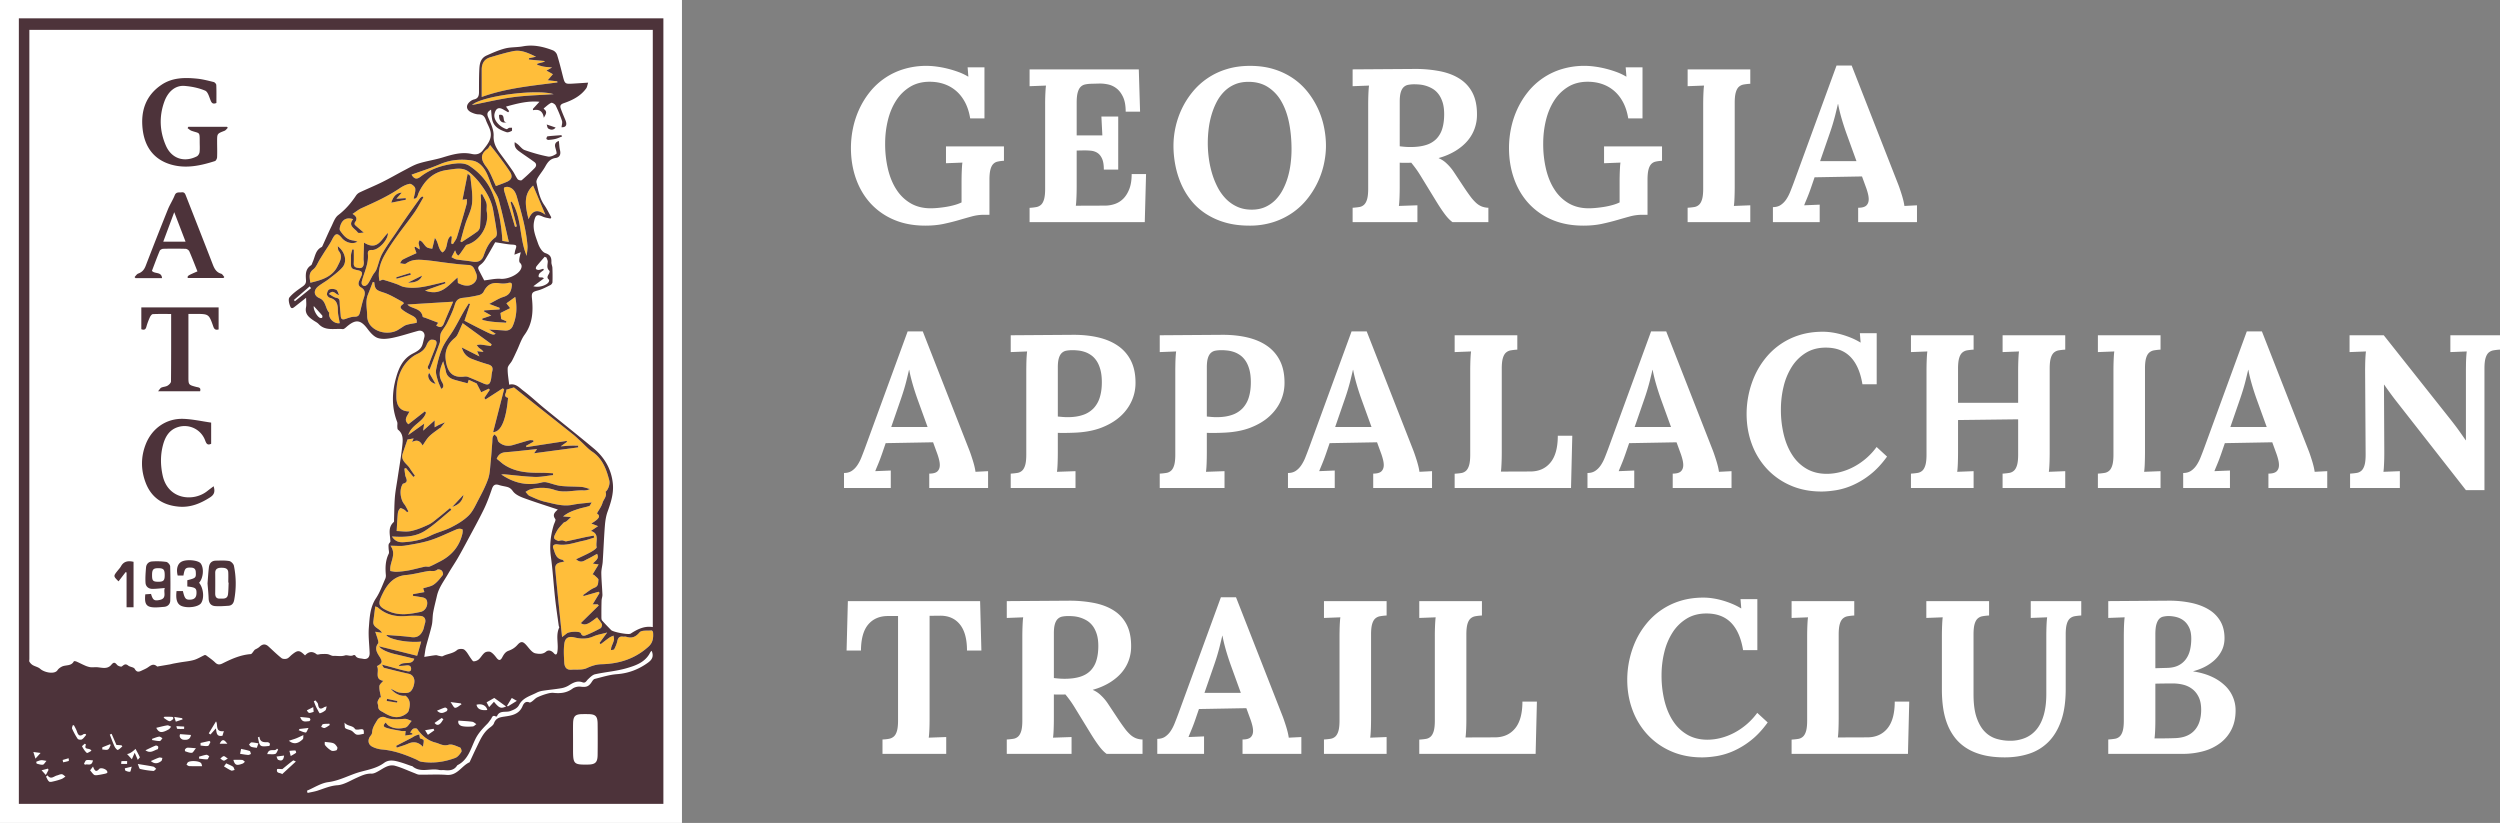 <svg width="240" height="79" viewBox="0 0 240 79" xmlns="http://www.w3.org/2000/svg">
    <rect x="0" y="0" width="240" height="79" fill="#808080" stroke="none"/>
    <g fill="none" fill-rule="evenodd">
        <path fill="#FFF" d="M0 79h65.468V0H0z"/>
        <path d="M53.145 9.041c-1.627-.517-6.935.178-7.832 1.043 1.385-.27 2.667-.584 3.967-.757 1.279-.17 2.576-.196 3.865-.286m-.782 11.583-1.185-2.81c-.944.855-.76 1.94-.437 3.234.417-1.02 1.007-.888 1.622-.424m-1.798 3.94c.03-.374.096-.686.072-.99-.13-1.605-.58-3.144-1.018-4.681-.116-.408-.32-.817-.797-.936a.59.59 0 0 0-.413.052c-.054.033-.031.24.002.355.18.611.378 1.217.563 1.827.16.528.312 1.059.468 1.588l.174-.046-.603-2.335c.038-.015.075-.03.112-.047.99 1.564.71 3.508 1.44 5.213m-7.953 6.491c.28-.698.587-1.386.89-2.094l-4.391.27c.07.06.118.119.18.154.478.273 1.159.284 1.285 1.015.01.054.18.081.277.119l1.217.466-.193.26c.332.22.571.216.735-.19m6.35-14.552c-.318-.497-.673-.971-1.024-1.445-.277-.376-.574-.738-.884-1.133-.107.161-.151.289-.24.353-.749.534-.659 1.059-.134 1.743.404.526.616 1.199.93 1.841.351-.134.699-.255 1.036-.4.475-.206.592-.527.315-.96m-8.585.459c1.02-.787 2.212-1.153 3.473-1.27.393-.038.878.012 1.195.218 1.037.675 1.826 1.596 2.284 2.767.557 1.421.81 2.906.901 4.451.183.03.345.055.62.097-.332-1.41-.615-2.729-.965-4.028-.113-.422-.421-.788-.605-1.195-.22-.485-.362-1.008-.61-1.477-.281-.535-.702-1.004-1.324-1.108-1.065-.18-2.111-.079-3.13.356-.87.372-1.778.66-2.704.996.272.459.526.454.865.193M38.07 31.745c.132-.062.252-.151.378-.227.185-.111.359-.262.56-.323.324-.1.666-.14.984-.202.087-.41-.188-.574-.493-.73a6.133 6.133 0 0 1-.77-.45c-.375-.267-.363-.4.027-.66-.02-.051-.027-.133-.066-.153-.617-.317-1.212-.707-1.864-.914-.675-.216-.847-.294-.892-.98l-.142-.04c-.157.406-.31.813-.472 1.216-.272.674-.071 1.368-.071 2.05 0 .281.093.612.259.834.55.737 1.712.977 2.562.579m9.057 1.477.067-.174-2.781-2.026c-.163.365-.318.739-.495 1.101a1.026 1.026 0 0 1-.273.333c-.646.524-.958 1.22-.866 2.022.132 1.159.582 1.84 1.816 1.674a.721.721 0 0 1 .35.04c.492.198.979.408 1.464.62.427.186.608.114.714-.334.064-.272.058-.561.13-.83.106-.396-.051-.569-.42-.674a18.536 18.536 0 0 1-1.514-.51c-.493-.19-.84-.54-.986-1.106l1.693.857-.225-.502.606.07c-.106-.184-.267-.264-.405-.373-.097-.076-.161-.192-.24-.29.134-.013.272-.049.404-.035.321.033.64.09.961.137m-3.242 17.579c-.846.341-1.663.769-2.528 1.049-.8.258-1.643.395-2.476.53-.423.067-.865.011-1.4.011.65.866-.143 1.629-.006 2.432.241.031.416.083.588.072.383-.025.77-.057 1.146-.13.529-.102 1.048-.251 1.575-.363.148-.032.326.04.459-.014.324-.129.629-.303.942-.458 1.138-.567 1.908-1.437 2.204-2.69.034-.142.047-.403-.009-.427a.7.7 0 0 0-.495-.012m-1.376 4.396c.058-.076-.014-.332-.107-.422-.091-.089-.349-.15-.423-.09-.269.224-.56.093-.839.136-.73.11-1.447.323-2.179.385-1.142.097-1.774.87-2.204 1.737-.505 1.018-.536 1.28.613 1.763 1.003.421 2.005.248 3.007.036.405-.085.667-.496.633-.915-.04-.478-.425-.47-.757-.53-.203-.036-.408-.064-.612-.095v-.16l1.098-.2-.12-.359c.376-.127.756-.175 1.031-.37.336-.237.604-.583.859-.916m-1.907 16.499c-.437-.477-.908-.532-1.417-.306-.35.157-.726.257-1.09.383l-.07-.169c.488-.252.975-.502 1.462-.756.128-.067.246-.154.377-.214.122-.056.256-.089.384-.132l.064.373c.133.065.34.108.355.187.034.175-.03.368-.065.634m2.465-.197c-.505.16-.86-.11-1.261-.212-.749-.188-1.316-.672-1.759-1.308-.047-.067-.282-.071-.38-.016-.124.07-.196.23-.294.356l.223.097a4.908 4.908 0 0 1-.013.097l-.69.101c.02-.181.03-.293.045-.438-.153 0-.288.02-.415-.004-.478-.087-.965-.152-1.425-.3-.329-.105-.325-.24-.075-.507.085.096.155.212.257.28.508.337 1.091.343 1.636.202.239-.062.403-.416.601-.637-.225-.072-.455-.213-.676-.2-.637.035-1.256.126-1.883-.15-.232-.103-.578-.005-.758.297-.216.365-.462.714-.478 1.166a.548.548 0 0 1-.138.3c-.332.397-.261.877.2 1.084.267.12.563.22.852.243 1.171.091 2.247.487 3.305.954.16.071.311.192.478.22 1.128.187 2.23.033 3.29-.363.234-.089.429-.349.577-.572.056-.085-.031-.391-.119-.424-.357-.137-.79-.366-1.1-.266m3.176-62.187c2.38-.864 4.836-1.074 7.268-1.398l-.02-.108-.914-.102.5-.58-.619-.347.542-.3c-.358-.034-.588-.04-.812-.082-.213-.038-.419-.114-.628-.172l.036-.114.68-.179a2.406 2.406 0 0 0-.017-.073l-1.49-.14.011-.127.674-.142c-.714-.343-1.407-.69-2.173-.538-.75.148-1.486.375-2.22.591-.581.17-.82.602-.82 1.188.003.848.002 1.696.002 2.623m16.45 51.405c-.004-.07-.095-.197-.137-.193-.398.038-.963-.045-1.157.183-.387.455-.745.591-1.28.422-.096-.03-.209-.001-.312-.014-.332-.04-.483.107-.548.432-.055.27-.171.534-.297.782-.033.064-.205.057-.313.083.014-.102.014-.208.046-.303.075-.222.187-.433.24-.659.03-.134-.023-.287-.04-.433-.135.066-.282.114-.403.2-.284.2-.554.416-.83.626l-.11-.122.735-1c-.537.147-.954.209-1.326.373-.604.268-1.198.248-1.815.099-.541-.131-.886.023-.967.576-.088.591-.044 1.206-.014 1.81.02.405.17.752.686.712.496-.038 1.05.048 1.473-.149.474-.221.922-.364 1.434-.376 1.69-.04 3.204-.526 4.488-1.681.443-.4.484-.855.448-1.368m-25.535 6.37.99.212-.037.152-.996-.157.043-.206m3.453-6.592c.09-.2.112-.428.181-.638.128-.391-.035-.705-.443-.73a9.98 9.98 0 0 0-1.392.016c-1.012.079-1.922-.139-2.69-.834-.047-.042-.127-.048-.247-.091-.064.506-.126.972-.183 1.44-.074.598.605.645.831 1.091l-.646-.102c.1.302.187.532.251.767.031.115.075.284.02.357-.353.456-.125.855.117 1.23.332.516.32.664-.225.95.279.444-.303 1.262.608 1.404-.125.164-.368.34-.376.524-.017.36.098.725.158 1.088l-.11-.03c-.076.146-.19.286-.22.442-.027.137.063.292.06.438-.01.363.287.441.513.58.632.39 1.287.65 2.007.234.16-.093.356-.237.404-.396.152-.518.218-1.05-.307-1.452-.42.085-1.044-.187-1.407-.662.312.14.57.326.85.366.336.048.781.092 1.01-.083.246-.189.391-.63.406-.968.013-.305-.131-.663-.556-.756a70.287 70.287 0 0 1-2.353-.568c-.064-.017-.102-.141-.218-.312.316.083.513.134.71.187.545.148 1.086.314 1.637.432.162.034.474.123.463-.227-.009-.276-.207-.35-.468-.312-.215.033-.434.037-.728.06.41-.57 1.245.026 1.502-.7-.628-.152-1.212-.3-1.8-.433-.789-.179-1.399-.471-1.594-.767l3.666.915c.143-.499.262-.912.39-1.363-1.402.145-3.21-.259-3.349-.639.784.067 1.607.105 2.421.213.584.077.895-.205 1.107-.671m-2.047-42.004-.513.588.895-.062.017.155-1.406.285c.193-.626.525-.948 1.007-.966m.82 7.711.052.178-1.375.38-.023-.145 1.346-.413m1.126.258c-.119.432-.656.708-1.34.663l1.34-.663m-5.846 1.136c-.283-.163-.288-.389-.177-.65.059-.138.12-.273.184-.407.149-.32.118-.503-.292-.59-.711-.15-.705-.177-.688-.934.004-.195-.012-.391.01-.583.02-.168.082-.332.125-.497l.138.025c0 .44.015.881-.005 1.32-.017.362.204.406.478.446.319.047.445-.128.483-.39.023-.158-.023-.325-.02-.488.01-.475.027-.951.045-1.559 1.309.823 1.655-.34 2.293-.925.04.636-.9 1.66-1.508 1.634-.363-.016-.437.134-.414.399.076.922-.35 1.729-.578 2.579-.073.27.005.43.229.478.104.021.287-.112.362-.224.18-.266.31-.564.472-.842.103-.178.26-.33.334-.516.199-.507.3-1.064.562-1.533.395-.71.892-1.363 1.346-2.04.294-.436.585-.875.886-1.307.457-.655.92-1.305 1.386-1.953.054-.076.146-.125.221-.187l.11.098c-.292.493-.556 1.006-.883 1.474-.53.758-1.115 1.477-1.652 2.23-.403.565-.799 1.14-1.144 1.742-.453.792-.741 1.636-.538 2.571.141-.044.272-.135.37-.108.441.122.874.273 1.307.425.222.077.429.214.655.261.907.187 1.797.03 2.68-.179.428-.1.855-.204 1.282-.306l.042.136-1.961.694c.293.11.594.176.89.162.958-.043 1.503-.806 2.23-1.409l.031.525c.183.076.334.157.496.2.355.092.7.08 1.007-.165.348-.277.385-.675.233-1.008-.14-.306-.22-.739-.735-.76-.639-.027-1.276-.112-1.912-.186-.76-.09-1.517-.218-2.279-.284-.615-.052-1.235-.08-1.787.333-.12.09-.386-.012-.584-.027.087-.12.15-.29.267-.351.44-.23.9-.426 1.315-.617l-.2-.565.116-.049.379.26c.023-.228-.056-.4-.085-.581-.015-.097.057-.207.089-.312.084.056.182.099.249.17.151.164.263.376.439.503.14.101.349.107.528.155l.1-.403.15-.64c.381.459.289 1.053.734 1.39.585-.372.295-1.184.783-1.565l.113.048-.057.657.165.066c.132-.225.311-.435.387-.677.325-1.043.625-2.094.922-3.146.044-.158.025-.334.035-.502-.142.023-.284.048-.426.067l.498-2.498c.059.058.247.156.26.272.084.85.24 1.713.162 2.552-.062.676-.432 1.321-.642 1.987-.176.555-.317 1.12-.474 1.682.037.023.075.047.112.072.51-.34 1.032-.667 1.525-1.032a.725.725 0 0 0 .246-.48c.053-.782.072-1.567.093-2.35.007-.236-.02-.472-.032-.708l.138-.046c.142.29.328.57.412.875.07.256-.014.55.034.815.237 1.348-.66 2.838-1.93 3.18-.039.01-.075.051-.1.087-.173.248-.341.502-.517.75-.054.075-.126.138-.19.207-.057-.059-.123-.112-.167-.18-.043-.066-.064-.148-.139-.332l-.343.657c.16.075.315.189.483.217.52.087 1.047.123 1.565.213.495.086.866-.09 1.033-.564.24-.68.517-1.326 1.136-1.771.108-.078.156-.325.134-.48-.098-.714-.228-1.424-.353-2.134-.16-.917-.625-1.7-1.16-2.433a6.38 6.38 0 0 0-1.158-1.23c-.62-.491-1.367-.283-2.067-.196-1.353.168-2.19.996-2.758 2.183-.103.216-.12.615-.488.578.063-.347.198-.682.15-.99-.028-.178-.374-.46-.533-.434-.347.058-.692.245-.992.448-1.136.77-2.38 1.325-3.624 1.884-.289.13-.54.344-.868.557.426.247.464.501.224.813-.04.05-.037.2.005.24.245.232.508.444.855.74-.2 0-.52.08-.582-.014-.257-.388-.991-.623-.443-1.28-.584-.184-.99 0-1.197.53-.068.175-.144.442-.062.561.302.443.64.877 1.24.956.136.017.268.066.438.109-.44.292-1.132.11-1.512-.353-.42-.512-.617-.463-.923.145-.238.472-.555.906-.836 1.356l-.352.563c-.199.32-.332.724-.611.94-.508.391-.358.829-.295 1.301.234-.061.434-.11.631-.166.826-.235 1.575-.596 1.974-1.411.227-.463.554-.942.12-1.48-.075-.091-.061-.255-.102-.46.724.55.939 1.487.454 2.038-.377.429-.858.77-1.312 1.125-.323.253-.695.444-1.013.702-.472.383-.432.893.119 1.128.645.274.552.992.945 1.404.012.012-.012.055-.015.084-.052.502.539 1.01 1.017.915-.064-.42-.18-.837-.179-1.254.001-.59-.14-1.02-.776-1.184-.118-.03-.275-.224-.271-.337.006-.165.106-.425.229-.467a.923.923 0 0 1 .664.04c.14.071.186.325.274.498-.363-.043-.533-.588-.974-.098.26.142.468.322.7.365.313.057.324.22.333.468.014.43.064.858.1 1.288.024.3.162.377.453.275.288-.102.594-.216.891-.214.337.002.437-.152.504-.425.12-.49.23-.986.391-1.464.136-.399.087-.702-.285-.918m8.75 21.062 1.076-1.156c-.091.625-.497.97-1.077 1.156m-2.211-12.858.61 1.05c-.586-.12-.87-.738-.61-1.05m14.554 24.985c.126.327.344.26.537.179.465-.194.92-.413 1.36-.658.093-.05.173-.292.13-.386-.106-.226-.287-.418-.464-.658-.188.137-.432.344-.703.508-.372.225-.622.212-.86.047l1.724-1.695a15.73 15.73 0 0 0-.103-.11H56.9l.659-1.092a102.43 102.43 0 0 0-.096-.111l-1.426.409-.06-.093c.367-.243.709-.55 1.109-.71.393-.159.32-.484.366-.739.022-.122-.231-.3-.372-.44-.055-.055-.144-.078-.188-.1l.575-.95-.55-.082c.247-.298.644-.457.402-.935-.325.178-.627.36-.945.51-.298.142-.597.433-1.07.009.52-.25.98-.45 1.418-.693.219-.12.584-.36.558-.472-.124-.538.322-1.276-.55-1.554l.681-.46-.643-.253c.798-.47.9-.729.538-.968.189-.344.438-.663.54-1.023.093-.33.457-.62.285-1.06.212-.12.46-.703.365-1.073-.278-1.075-.64-2.094-1.632-2.765-.42-.286-.764-.684-1.144-1.03-.22-.2-.43-.41-.66-.594-1.122-.897-2.25-1.786-3.375-2.68-.81-.643-1.617-1.29-2.345-1.872l-.742.223c.111.243-.395.626.178.776-.242 2.675-.889 3.275-1.436 3.296l1.057-4.126-.141-.077-1.646 1.065-.116-.144.52-.775-.078-.121-.737.347-.437-.845a450.13 450.13 0 0 1-.762-.348l-.11.334c-.446-.12-.852-.221-1.253-.337-.425-.123-.75-.343-.834-.826-.05-.289-.15-.568-.256-.954-.315.726-.503 1.337-.112 1.997.144.242.218.526-.08.653-.12-.298-.262-.576-.342-.871-.085-.317-.206-.668-.145-.971.143-.711.315-1.435.607-2.094.275-.623.733-1.163 1.085-1.754.325-.545.613-1.113.926-1.667.162-.287.343-.563.515-.844l.124.053-.536 1.608c.51.263 1 .52 1.494.768 1.247.624 1.248.623 1.5.487a235.7 235.7 0 0 0-.63-.41c.6.038 1.052.059 1.504.098.362.031.628-.124.763-.435.387-.892.439-1.815.24-2.793l-.844.613.355.462-.928.468.074.582.506.216-.044.134c-.766-.053-1.539-.056-2.282-.277l.002-.119.86-.29-.713-.407.042-.088 1.47-.092-.002-.156-.992-.376c.535-.27.923-.533 1.352-.665.572-.177.741-.498.817-1.04.037-.26-.034-.388-.356-.306a2.111 2.111 0 0 1-.825.03c-.734-.113-1.194.134-1.525.815-.07.146-.272.28-.437.319-.507.117-1.022.212-1.539.264-.45.045-.664.238-.798.684-.18.6-.464 1.171-.738 1.738-.152.315-.391.587-.562.895-.075.137-.086.312-.106.472-.023.179.02.375-.038.538-.307.856-.637 1.704-.966 2.575-.336-.177-.093-.42-.034-.594.19-.562.438-1.104.631-1.665.16-.463.051-.637-.436-.624-.15.004-.353.262-.425.447-.175.449-.47.711-.906.914-.364.17-.71.44-.98.74-.863.95-1.063 2.136-1.045 3.365.01.708.225 1.409 1.25 1.423-.141.397-.624.769-.093 1.227l1.58-1.236.11.128c-.26.892-1.376 1.127-1.703 2.142l1.53-1.094-.103.677 1.107-.986v.663c.166-.093.3-.177.444-.244.18-.086.367-.156.55-.233-.137.17-.271.34-.414.505-.037.042-.107.054-.154.09-.324.25-.674.474-.96.762-.246.249-.418.572-.623.862-.354-.627-.684-.468-1.014-.337l.153-.337-.588.102c-.161.47-.32.91-.464 1.356-.223.688.415.966.69 1.415.148.245.323.475.486.711l-.147.115-.712-.855-.156.057.076.596c.04.308.421.698-.204.85-.032.007-.05.07-.072.108-.285.506-.181 1.39.18 1.844.168.21.275.466.409.702l-.127.082c-.095-.085-.179-.187-.287-.25-.117-.068-.326-.173-.37-.131a.782.782 0 0 0-.226.444c-.057.543-.076 1.09-.116 1.744.377.008.888.101 1.359.005.586-.12 1.156-.365 1.703-.62.337-.156.627-.423.925-.656.385-.303.756-.621 1.132-.933l.134.168c-.836.676-1.624 1.428-2.523 2.008-.91.587-2.004.636-3.181.55.315.504.714.576 1.124.55.895-.055 1.76-.22 2.58-.63.63-.315 1.341-.472 1.968-.792.6-.307 1.208-.663 1.683-1.13.407-.4.657-.973.93-1.494.347-.663.705-1.33.949-2.035.174-.503.183-1.067.24-1.607.066-.63.105-1.263.155-1.894.013-.164.004-.33.038-.489.021-.1.104-.186.159-.279.08.078.187.143.235.237.082.16.078.392.196.5.377.345.84.435 1.336.291.526-.151 1.048-.314 1.576-.457.121-.033.259-.005.388-.005l.036.133-.72.397.033.127 3.848-.592.063.079-.623.44c.372-.028.647-.055.922-.067.252-.01.504-.002.756-.002l.004.168-4.236.563.288-.405c-1.025.106-2.014.227-3.005.303-.423.032-.695.196-.87.63l.304.248c.103.085.2.178.31.255 1.093.772 2.345.86 3.625.842.39-.005.78.03 1.171.048l.003.176c-.588.063-1.178.194-1.763.174-.973-.033-1.943-.165-2.914-.25-.1-.01-.2.009-.3.015 1.212.822 2.498 1.13 3.908.763.147-.038.318-.036.467-.002.449.103.886.286 1.338.338.665.076 1.341.049 2.01.1.269.02.53.131.794.201a1.269 1.269 0 0 1-.63.128c-.916-.037-1.83.274-2.75-.04-.776-.265-1.576-.26-2.368-.046-.155.042-.292.15-.437.229.129.132.234.319.391.388.487.218.98.452 1.495.567.865.192 1.724.473 2.642.284.563-.116 1.143-.146 1.826-.228-.119.18-.16.325-.24.351-.329.108-.674.162-1.002.268-.495.159-.995.317-1.507.729l.765.06c-.212.195-.326.315-.455.415-.081.062-.21.07-.275.142-.223.247-.469.488-.629.774-.392.702-.367.763.162.975a.8.8 0 0 1 .381-.064c.122.012.249.107.358.086.597-.117 1.188-.262 1.783-.39.283-.061.57-.106.854-.159l.042.193c-.342.102-.68.23-1.028.3-.825.165-1.624.502-2.502.345-.143-.025-.53.015-.397.371.169.448.235.998.858 1.106.059.01.107.08.216.168-.185.043-.307.07-.428.1-.3.071-.477.265-.454.57.055.736.132 1.47.206 2.203.142 1.42.29 2.838.448 4.384l.462-.355c.235-.183 1.256-.223 1.336-.017" fill="#FFBE3A"/>
        <path d="M39.186 71.39c.509-.226.98-.17 1.417.306.034-.266.099-.459.065-.634-.015-.08-.222-.122-.355-.187-.018-.108-.04-.24-.064-.373-.128.043-.262.075-.384.132-.131.06-.249.147-.377.214-.487.254-.974.504-1.462.756l.07.169c.364-.125.74-.226 1.09-.383zM38.15 67.3l-.99-.212-.042.206.996.158.036-.152zm-.086-40.539 1.374-.38-.051-.176-1.346.411.023.145zm2.45-.3-1.341.664c.684.045 1.221-.231 1.34-.663zm-1.565-7.442-.895.062.513-.588c-.482.018-.814.34-1.007.966l1.406-.285-.017-.155zm2.867 17.834-.611-1.051c-.26.311.024.93.61 1.051zm2.677 10.651-1.077 1.156c.58-.185.986-.532 1.077-1.156zm8.848-35.26c-.26-.09-.5-.17-.86-.294.05.136.06.33.155.39.244.153.509.162.705-.097zm-5.43-1.214c-.023.557.228.823.735.713-.52.013-.03-.848-.734-.713zm4.655 2.057c-.05.006-.107.152-.113.237-.002.034.129.114.195.108.232-.016.467-.042.691-.1.214-.055.417-.155.624-.235l-.07-.121c-.442.033-.886.06-1.327.111zm-30.653 41.86c.015.327.003.655.003.982l.035.001c-.02.371-.017.745-.061 1.113-.06.49-.451.42-.79.425-.36.005-.444-.212-.44-.524.008-.65.009-1.3.001-1.95-.005-.426.311-.491.602-.49.28.003.631.024.65.443zm-1.19-1.125c-.414.006-.626.26-.67.645-.06.517-.09 1.039-.13 1.536.038.503.09.978.106 1.454.015.426.212.698.627.728.425.03.856-.001 1.282-.032.329-.025.486-.242.545-.56a8.517 8.517 0 0 0-.027-3.281c-.037-.182-.277-.423-.454-.453-.416-.073-.851-.043-1.279-.037zm-4.269-38.016c1.417.401 2.813.095 4.178-.342.102-.033.204-.238.209-.368.022-.507.003-1.016.002-1.525 0-.749.003-.74.708-1.014.126-.049.216-.19.322-.288l-.09-.094h-3.705l-.07.13c.126.084.24.2.379.25.79.284.785.05.784 1.068 0 .329.026.661-.013.986-.018.145-.136.337-.262.401-1.207.612-2.418.221-2.962-1.013-.607-1.376-.674-2.81-.159-4.235.36-.995 1.076-1.582 1.94-1.515.672.053 1.365.193 1.98.454.269.115.39.62.536.967.11.261.249.342.545.217 0-.566.012-1.147-.012-1.727-.004-.101-.144-.258-.247-.284-.535-.131-1.074-.274-1.62-.327-1.17-.114-2.34-.107-3.373.58-1.524 1.014-2.025 2.508-1.833 4.243.187 1.702 1.056 2.952 2.763 3.436zm-2.403 15.57c.086-.316.204-.624.338-.923.054-.12.18-.292.281-.297.575-.028 1.153-.014 1.76-.014 0 2.203.006 4.34-.015 6.477 0 .14-.189.321-.335.407-.173.102-.404.1-.591.184-.102.047-.166.178-.315.351h4.035c.114-.383-.177-.366-.374-.418-.739-.196-.747-.203-.747-.97V30.137h.64c1.312 0 1.324-.005 1.751 1.216.107.306.262.334.508.274v-2.114h-7.42v2.093c.268.095.411.042.484-.23zM19.305 57.9c.325-.477.228-1.45-.194-1.953.413-.45.492-1.42.151-1.862-.232-.3-1.286-.411-1.786-.187-.422.189-.582.704-.42 1.351h.555c.116-.685.206-.781.721-.76.262.01.446.1.463.42.03.554.012.585-.813.792v.6c.783.09.885.168.882.625-.004.384-.154.612-.573.639-.454.028-.56-.077-.733-.825h-.609c-.1.825.065 1.283.507 1.446.61.225 1.606.072 1.849-.286zm-2.578-37.53 1.088 2.833h-2.143l1.055-2.833zm-2.141 5.631c.238-.623.477-1.28.747-1.923.041-.098.222-.192.341-.194a38.05 38.05 0 0 1 2.152.003c.122.004.3.128.349.241.274.627.518 1.268.78 1.923-.965.421-.965.421-.932.638h3.434l.078-.098c-.101-.109-.184-.28-.307-.315-.459-.135-.641-.473-.8-.882-.847-2.196-1.711-4.384-2.57-6.576-.077-.197-.137-.391-.426-.355-.252.032-.518-.068-.66.287-.188.47-.473.9-.661 1.368a387.061 387.061 0 0 0-2.126 5.405c-.14.361-.339.606-.711.737-.141.05-.239.222-.357.338l.092.1h2.546c-.051-.646-.7-.37-.97-.697zm.577 29.847c-.488-.007-.57-.106-.565-.678.005-.496.127-.625.592-.624.51 0 .625.127.622.691-.003.502-.126.618-.649.61zm.802-1.905a6.586 6.586 0 0 0-1.363-.044c-.326.02-.556.241-.583.58-.04.486-.08.978-.05 1.464.022.365.29.59.665.589.387 0 .774-.051 1.19-.083-.17.36.245.985-.478 1.142-.55.12-.674.01-.847-.575l-.55.039c-.09.867.07 1.176.683 1.242.364.04.74-.012 1.11-.039.367-.026.596-.264.604-.603.025-1.094.024-2.19-.009-3.284-.004-.153-.224-.405-.372-.428zm4.2-6.196c.395-.252.505-.54.342-1.068-.231.176-.426.318-.615.468-1.306 1.043-3.765.84-4.276-1.5-.218-.997-.226-1.989.044-2.97.205-.745.58-1.387 1.367-1.658a2.103 2.103 0 0 1 2.663 1.25c.099.255.188.53.581.334V40.57c-.888-.126-1.768-.327-2.655-.36-1.626-.06-2.997.886-3.606 2.389-.503 1.246-.498 2.517-.019 3.76.556 1.44 1.67 2.153 3.192 2.28 1.116.093 2.067-.307 2.983-.891zm-8.553 6.619c-.086.154-.214.285-.325.425-.412.519-.413.518.091 1.02l.684-.89.088.037v3.34h.67v-4.365c-.516-.117-.937-.06-1.208.433zm50.635 7.719c-1.284 1.156-2.799 1.64-4.488 1.681-.512.012-.96.155-1.434.376-.422.197-.977.112-1.473.15-.516.039-.667-.309-.686-.714-.03-.603-.074-1.218.013-1.81.082-.552.427-.707.968-.575.617.149 1.21.17 1.815-.098.372-.165.789-.227 1.326-.373l-.736.999.111.122c.276-.21.546-.427.83-.626.12-.086.268-.134.403-.2.017.146.07.3.04.434-.053.225-.165.436-.24.657-.032.096-.031.203-.046.304.108-.026.28-.019.313-.084.126-.247.242-.51.297-.78.065-.326.216-.474.548-.433.103.012.216-.016.312.014.535.17.893.032 1.28-.423.194-.227.759-.144 1.157-.182.042-.005.133.122.138.193.036.513-.005.969-.448 1.368zm-.016 1.512c-.895.654-1.879 1.04-3.007 1.123-.72.053-1.427.282-2.134.458-.117.03-.217.186-.293.303-.284.437-.533.506-1.054.44-.252-.033-.58.04-.781.189-.559.414-1.16.474-1.816.406-.212-.022-.44.027-.649.087a5.737 5.737 0 0 0-.917.342c-.183.089-.325.26-.493.383-.076.054-.199.138-.253.112-.384-.183-.573.117-.666.342-.33.81-1.07.913-1.755 1.012-.48.07-.82.156-.996.648-.059.164-.242.297-.394.411-.649.486-.94 1.208-1.277 1.899-.223.458-.433.923-.649 1.385-.006.013-.009.035-.02.04-.764.336-1.158 1.294-2.189 1.213-.872-.07-1.754-.007-2.632-.023-.164-.003-.33-.096-.49-.158-.613-.234-1.211-.522-1.84-.694-.595-.163-1.077.22-1.57.5-.214.12-.465.263-.694.254-.539-.022-.978.204-1.442.41-.602.268-1.208.66-1.834.705-.7.05-1.283.32-1.912.522-.307.098-.632.146-.948.217l-.055-.216c.682-.287 1.342-.733 2.049-.824 1.113-.142 2.052-.707 3.094-.99.787-.212 1.581-.356 2.265-.86.486-.358 1.049-.207 1.579-.051.34.098.67.227 1.005.342.043.014.098.009.129.036.774.667 1.71.165 2.55.353.171.038.357 0 .533.02.484.055.926.014 1.215-.45a.079.079 0 0 1 .032-.03c1.028-.51 1.266-1.58 1.706-2.483.29-.597.716-1.04 1.162-1.492.121-.122.212-.275.32-.41.123-.156.152-.473.483-.288.028.015.108-.005.118-.028.252-.6.859-.328 1.283-.491.353-.136.669-.26.84-.592.358-.69 1.071-.853 1.68-1.17.182-.095.39-.156.593-.187.596-.091 1.197-.142 1.79-.245a2.06 2.06 0 0 0 .729-.28c.404-.257.802-.467 1.292-.286.294.109.367-.133.523-.281.205-.195.436-.436.692-.492 1-.22 2.04-.294 3.02-.58.809-.236 1.662-.521 2.16-1.317.08-.125.125-.271.248-.348.234.553.004.87-.33 1.114zM56.434 73.4c-1.345.02-1.419-.053-1.422-1.393v-1.029c0-.507-.009-1.014.003-1.522.016-.713.209-.896.916-.901.163-.002.328-.002.492 0 .739.003.938.182.949.914.013 1 .012 1.999 0 2.998-.008.727-.218.923-.938.933zm-27.077-3.076c-.232-.02-.456-.14-.682-.22l.08-.123.867-.099c-.102.177-.195.448-.265.442zm-.288.637c-.476.464-.897.508-1.338.152.25-.082.478-.145.696-.23.204-.08.4-.18.7-.317-.022.176.006.333-.058.395zm-.645 1.303c-.14.108-.301.19-.515.316l-.125-.5c.212-.016.392-.041.572-.033.028 0 .09.2.068.217zm-1.343 2.058c-.102-.163-.6-.025-.478-.482.013-.047.358-.006.504-.006.336-.275.675-.562 1.03-.829.038-.028.164.059.267.1l-1.323 1.217zm.19-1.788c-.06.551-.32.51-.56.41-.085-.037-.114-.207-.17-.315l.73-.095zm-.844-.159c-.222.066-.477.019-.771.019.173-.663.731-.171.936-.527l.11.101c-.089.142-.153.37-.275.407zm-1.398-.8c-.184-.143-.192-.513-.276-.782l.15-.066c.056.517.393.539.768.521a.302.302 0 0 1 .231.136c.03.055-.031.23-.056.232-.28.009-.639.096-.817-.042zm-.375.218c-.194-.032-.372-.041-.533-.098-.088-.03-.148-.14-.22-.214.078-.074.157-.208.236-.21.213-.002.427.053.67.09l-.153.432zm-.832.682c-.247-.018-.492-.066-.774-.107l.097-.476c.285.066.564.113.827.204.065.023.081.188.12.287-.09.033-.183.098-.27.092zm-.528.83c-.593.223-.744.155-.892-.36.304 0 .578-.015.85.009.092.008.175.115.262.176-.073.06-.136.144-.22.175zm-1.096.667c-.233-.1-.447-.248-.697-.394l.212-.296c.235.11.457.188.647.314.088.06.114.211.168.32-.11.022-.244.093-.33.056zm-1.05-1.151c.11-.082.21-.21.328-.23.09-.015.201.11.396.23-.193.105-.3.213-.39.2-.118-.017-.223-.13-.334-.2zm.682-1.42h-.741c.295-.615.517-.272.74 0zm-1.108-1.471-.518.582-.163-.113.693-1.142c.228.271-.134 1.048.758.932l-.136.443c-.615.12-.549-.345-.634-.702zm-.76 1.678c-.225.043-.47-.016-.706-.034l-.006-.25.858-.195.097.109c-.08.13-.142.352-.243.37zm-.058 1.289c-.263.009-.528-.04-.792-.068l-.001-.19c.234-.063.465-.145.704-.18.084-.013.185.088.278.138-.063.105-.122.297-.19.3zm-1.739.65c-.088-.004-.173-.087-.26-.133.045-.08.072-.185.14-.237.223-.175 1.04-.139 1.243.067.081.082.09.235.116.309-.449 0-.844.008-1.239-.006zm-.4-1.609c.054-.071.147-.155.225-.158.22-.007.44.023.822.05-.185.218-.28.43-.394.44-.207.018-.426-.077-.634-.143-.026-.008-.048-.15-.018-.189zm-.472-1.461 1.039.079c-.082.5-.464.486-.731.456-.17-.019-.461-.232-.308-.535zm-.36-.769.75.044-.011.227c-.219 0-.439.013-.654-.012-.038-.005-.058-.168-.086-.259zm-.207-.886.757.122.048.12-.652.217-.153-.46zm13.07.27c-.003.053-.082.143-.13.145-.302.007-.666.167-.846-.409.324.033.6.053.873.095.045.007.107.113.103.169zm-.341-.898.616-.312.04.457c-.465.154-.465.154-.656-.145zm1.724 3.024c.365.054.62.05.838.138.152.06.276.232.364.383.037.064-.027.271-.085.29-.154.05-.365.098-.49.03a2.14 2.14 0 0 1-.591-.512c-.071-.083-.031-.259-.036-.329zm-.473-2.741c-.043.01-.158-.237-.233-.37a3.836 3.836 0 0 1-.172-.344c-.064-.148-.117-.299-.176-.449.057-.023.113-.047.17-.072.084.125.225.243.24.376.053.435.233.508.583.274.046-.03.11-.036.247-.08-.057.18-.06.326-.133.385a1.427 1.427 0 0 1-.526.28zm.299 1.044c.2-.046.415-.033.625-.042l.022.13c-.161.097-.313.222-.487.277-.092.029-.224-.064-.337-.101.057-.092.101-.247.177-.264zm3.92.93c-.231.03-.472.123-.68.073-.182-.044-.315-.27-.494-.37-.186-.105-.428-.121-.594-.245-.083-.061-.052-.277-.088-.54.313.385.785.246 1.012.616.041.067.243.068.363.05.455-.073.502-.037.481.416zm18.22-61.41c-1.289.09-2.587.117-3.865.286-1.3.173-2.582.486-3.967.756.897-.864 6.205-1.56 7.832-1.042zm-.885-3.185.016.074-.68.179-.035.114c.21.059.415.133.628.172.224.042.454.048.812.082l-.542.3.619.347-.5.58.913.102.021.108c-2.432.324-4.887.534-7.269 1.397 0-.926.002-1.774 0-2.622 0-.586.237-1.017.818-1.188.735-.216 1.471-.443 2.221-.592.766-.152 1.458.197 2.173.539l-.674.142-.011.127 1.49.14zM46.003 33.41c.138.109.299.19.405.373l-.606-.07.225.502-1.693-.857c.146.565.493.916.986 1.105.498.19 1.003.364 1.515.51.368.105.525.28.419.675-.072.268-.065.557-.13.829-.106.45-.287.522-.714.335a56.377 56.377 0 0 0-1.464-.62.714.714 0 0 0-.35-.04c-1.234.165-1.684-.516-1.816-1.675-.092-.801.22-1.498.866-2.02.11-.09.211-.208.273-.334.177-.363.332-.736.495-1.1l2.78 2.025-.066.174c-.32-.047-.64-.104-.961-.137-.132-.014-.27.022-.405.035.08.099.144.214.24.29zm-6.712-4.025c-.062-.035-.11-.094-.18-.153l4.39-.27c-.302.707-.608 1.395-.889 2.094-.164.405-.403.409-.735.19.052-.071.1-.137.193-.261l-1.217-.466c-.097-.037-.267-.065-.277-.12-.126-.73-.807-.741-1.285-1.014zm-3.97-1.103c.164-.403.315-.81.472-1.216l.142.04c.045.687.217.764.892.979.652.208 1.247.598 1.864.915.039.02.045.102.066.152-.39.262-.402.394-.027.661.241.173.506.315.77.45.305.156.58.32.493.73-.318.062-.66.102-.984.202-.201.061-.375.212-.56.323-.126.076-.246.165-.378.227-.85.398-2.012.158-2.562-.58a1.478 1.478 0 0 1-.26-.833c0-.683-.2-1.376.072-2.05zM46.67 16.524c.246.469.39.992.609 1.477.183.407.492.773.605 1.195.35 1.3.633 2.617.965 4.028l-.62-.096c-.09-1.546-.344-3.031-.9-4.452-.459-1.171-1.248-2.092-2.286-2.767-.316-.205-.802-.256-1.194-.22-1.26.119-2.453.485-3.473 1.272-.34.262-.594.266-.865-.193.926-.337 1.834-.624 2.704-.996 1.019-.435 2.064-.536 3.13-.356.622.104 1.043.573 1.325 1.108zm1.975.937c-.336.146-.684.266-1.035.401-.314-.642-.526-1.315-.93-1.842-.525-.684-.615-1.208.133-1.742.09-.064.134-.192.241-.354.31.396.607.758.884 1.134.351.474.706.948 1.024 1.444.276.433.159.754-.317.96zm1.348 6.756c-.063.282-.12.467-.14.655-.013.114-.015.278.053.343.209.199.207.4.09.632-.285.563-1.29.972-1.929.92-.504-.043-1.024.092-1.583.152-.156-.298-.345-.655-.527-1.015-.123-.24.007-.37.197-.513.173-.13.325-.31.438-.496.357-.589.691-1.191.948-1.64.63.093 1.098.194 1.571.223.483.029.526.059.365.51-.043.118-.051.248-.093.462l.61-.233zm1.185-6.402 1.185 2.81c-.615-.465-1.205-.597-1.622.423-.323-1.295-.507-2.38.437-3.233zm-.541 5.758c.025.305-.043.617-.072.991-.73-1.705-.45-3.65-1.44-5.213a8.204 8.204 0 0 1-.112.048l.603 2.334-.174.046c-.156-.53-.308-1.06-.468-1.588-.185-.61-.383-1.216-.563-1.828-.033-.114-.056-.322-.003-.354a.59.59 0 0 1 .414-.052c.478.12.68.527.797.935.439 1.538.888 3.077 1.018 4.681zm1.092 2.795c.06-.186.317-.31.484-.462l-.066-.106c-.144.04-.284.1-.43.112-.088.007-.222-.032-.264-.096-.034-.054.008-.197.062-.263.249-.308.513-.603.772-.902.058.024.116.05.175.073.043.136.13.273.123.407-.015.304-.131.612.159.866.036.032.008.17-.026.24-.099.207-.29.398-.015.618.03.024.007.145-.023.205-.162.316-.935.583-1.481.418l1.009-.747c-.138-.236-.622.09-.479-.363zm-21.864 1.294-1.554 1.257-.098-.123 1.516-1.303.136.169zm1.064 2.832c-.012.03-.108.045-.16.035-.305-.055-.72-.824-.644-1.144.277.307.548.598.805.9.036.043.023.148 0 .21zm4.389-6.097c-.023-.264.05-.414.414-.399.609.026 1.548-.997 1.508-1.633-.638.586-.984 1.748-2.293.925-.018.608-.036 1.084-.045 1.56-.003.162.043.329.02.487-.038.262-.164.437-.483.39-.274-.04-.495-.084-.478-.446.02-.439.005-.88.005-1.32l-.138-.025c-.043.165-.105.329-.124.497-.023.192-.007.388-.011.583-.017.758-.023.784.688.934.41.087.441.27.292.59-.063.134-.125.27-.184.406-.11.262-.106.489.177.651.372.216.42.52.285.918-.162.478-.27.973-.39 1.464-.068.272-.168.427-.505.425-.297-.002-.603.112-.891.213-.29.103-.43.026-.454-.275-.035-.43-.085-.858-.1-1.288-.008-.246-.019-.41-.331-.467-.233-.043-.441-.223-.701-.365.441-.49.61.055.974.098-.089-.173-.135-.427-.274-.499a.93.93 0 0 0-.664-.04c-.123.043-.224.302-.23.468-.003.113.154.307.272.337.637.163.777.594.776 1.184 0 .417.115.834.179 1.254-.478.094-1.07-.413-1.017-.915.003-.03.027-.072.015-.084-.393-.412-.3-1.13-.945-1.404-.551-.235-.591-.745-.12-1.128.319-.258.691-.45 1.014-.702.454-.356.935-.696 1.312-1.125.484-.551.27-1.488-.454-2.037.042.204.027.367.101.459.435.538.108 1.017-.119 1.48-.399.815-1.148 1.176-1.974 1.411-.197.056-.397.104-.631.166-.063-.472-.213-.91.295-1.3.279-.217.412-.621.612-.941l.351-.563c.281-.45.598-.884.836-1.356.305-.607.502-.658.923-.145.38.463 1.073.645 1.512.353-.17-.044-.302-.092-.439-.11-.599-.078-.937-.512-1.24-.955-.081-.119-.005-.386.063-.56.207-.53.613-.715 1.197-.53-.549.656.186.89.443 1.28.061.092.383.013.582.013-.347-.296-.61-.508-.855-.74-.042-.04-.045-.19-.006-.24.241-.312.203-.567-.223-.814.328-.213.579-.426.868-.556 1.244-.559 2.488-1.114 3.624-1.884.3-.203.645-.39.992-.448.159-.027.505.255.533.434.047.308-.087.643-.15.99.367.037.385-.362.488-.578.567-1.188 1.405-2.015 2.758-2.183.7-.087 1.448-.296 2.066.195a6.36 6.36 0 0 1 1.159 1.231c.535.733 1 1.515 1.16 2.433.125.71.255 1.42.353 2.134.022.155-.026.402-.134.48-.619.445-.896 1.09-1.136 1.771-.167.473-.538.65-1.033.564-.518-.09-1.045-.126-1.565-.213-.169-.028-.322-.142-.483-.217l.343-.657c.075.184.096.265.14.333.043.067.109.12.165.18.065-.07.137-.132.19-.209.177-.247.345-.5.519-.75.024-.035.06-.075.099-.086 1.27-.342 2.167-1.832 1.93-3.18-.048-.265.037-.56-.033-.814-.085-.307-.271-.585-.413-.876l-.138.046c.011.236.039.472.032.707-.02.784-.04 1.569-.093 2.352a.722.722 0 0 1-.246.479c-.493.366-1.015.69-1.525 1.032l-.112-.073c.157-.56.298-1.126.474-1.68.21-.667.58-1.311.642-1.987.078-.84-.077-1.703-.163-2.553-.012-.116-.2-.214-.26-.273L44.4 19.18c.142-.02.284-.044.426-.067-.01.168.009.344-.036.502a119.223 119.223 0 0 1-.921 3.145c-.076.243-.255.453-.387.678l-.165-.066.057-.657a8.48 8.48 0 0 0-.114-.048c-.487.38-.196 1.192-.782 1.566-.445-.338-.353-.932-.733-1.39-.05.213-.1.426-.152.64-.032.133-.066.268-.1.402-.178-.048-.388-.054-.527-.155-.176-.128-.288-.34-.44-.503-.066-.071-.164-.114-.248-.17-.032.105-.104.215-.09.312.03.18.109.354.086.581l-.38-.26-.114.048c.068.194.136.388.2.566-.416.191-.875.386-1.316.617-.118.061-.18.231-.267.351.198.014.463.117.584.027.552-.413 1.172-.385 1.787-.332.762.065 1.519.194 2.279.283.636.075 1.273.159 1.912.186.515.021.595.454.735.76.152.332.115.73-.233 1.008-.308.245-.652.257-1.007.164-.162-.041-.313-.124-.496-.199l-.032-.525c-.726.603-1.271 1.365-2.228 1.409a2.244 2.244 0 0 1-.891-.162l1.961-.694-.042-.136c-.427.103-.854.206-1.282.306-.883.208-1.773.367-2.68.179-.226-.047-.433-.184-.655-.261a20.546 20.546 0 0 0-1.307-.425c-.098-.028-.23.064-.37.108-.203-.935.085-1.78.539-2.57.344-.603.74-1.177 1.143-1.742.537-.753 1.121-1.473 1.652-2.231.327-.468.591-.981.884-1.474a16.786 16.786 0 0 1-.111-.098c-.075.061-.167.11-.221.186-.466.649-.93 1.3-1.386 1.954-.3.432-.592.87-.886 1.307-.454.676-.951 1.33-1.346 2.04-.261.469-.363 1.025-.562 1.532-.074.188-.23.34-.334.517-.161.279-.292.576-.472.842-.075.112-.258.245-.362.224-.224-.047-.302-.208-.23-.478.23-.85.655-1.657.579-2.58zm18.194 32.378c-.074-.735-.152-1.468-.207-2.203-.022-.307.154-.5.455-.572l.428-.098c-.11-.088-.157-.16-.216-.17-.623-.108-.69-.657-.858-1.105-.133-.356.255-.396.397-.37.878.155 1.677-.18 2.502-.346.349-.07.686-.198 1.028-.3L57 51.419c-.285.052-.57.097-.854.158-.595.128-1.186.273-1.784.39-.108.021-.235-.074-.357-.086a.809.809 0 0 0-.381.063c-.529-.212-.555-.272-.162-.975.16-.286.406-.526.629-.773.065-.072.194-.08.275-.142.13-.1.243-.22.455-.414l-.765-.061c.512-.412 1.012-.57 1.506-.73.33-.104.674-.16 1.002-.267.08-.026.122-.17.241-.351-.683.082-1.263.112-1.826.228-.918.189-1.777-.091-2.642-.284-.515-.115-1.008-.35-1.495-.567-.157-.07-.262-.255-.39-.388.144-.078.28-.187.435-.229.793-.214 1.593-.22 2.37.046.919.314 1.833.003 2.748.04.2.008.4-.016.631-.128-.264-.07-.526-.18-.794-.202-.669-.05-1.345-.023-2.01-.1-.452-.051-.89-.234-1.338-.337a1.025 1.025 0 0 0-.467.002c-1.41.367-2.696.06-3.908-.764.1-.005.2-.023.3-.015.971.087 1.94.217 2.914.25.585.021 1.175-.11 1.763-.173l-.003-.176c-.39-.017-.781-.053-1.171-.047-1.28.017-2.532-.071-3.626-.843-.108-.078-.206-.17-.31-.255-.1-.083-.202-.165-.303-.247.175-.435.447-.6.87-.631.991-.075 1.98-.197 3.005-.303l-.288.405c1.435-.19 2.835-.377 4.236-.564a14.196 14.196 0 0 1-.004-.166c-.252 0-.504-.008-.756.002-.276.01-.55.038-.922.066l.623-.44-.063-.08-3.848.592-.032-.126.719-.397-.036-.133c-.13 0-.267-.028-.388.004-.528.144-1.05.307-1.576.459-.497.143-.959.053-1.336-.292-.118-.108-.115-.34-.196-.5-.048-.095-.155-.159-.235-.237-.055.093-.138.18-.159.279-.034.158-.025.325-.038.49-.05.63-.09 1.263-.156 1.892-.057.54-.065 1.105-.24 1.608-.243.704-.6 1.372-.948 2.035-.273.521-.523 1.094-.93 1.494-.475.467-1.083.823-1.683 1.13-.627.32-1.337.477-1.968.792-.82.41-1.685.575-2.58.63-.41.026-.81-.046-1.124-.55 1.177.085 2.27.037 3.181-.551.9-.58 1.687-1.331 2.523-2.008l-.134-.167c-.376.312-.747.63-1.132.932-.298.235-.588.5-.925.658-.547.254-1.117.499-1.703.618-.471.097-.981.003-1.36-.004.041-.655.06-1.201.117-1.744a.782.782 0 0 1 .226-.444c.044-.042.253.063.37.13.108.064.192.166.287.25l.127-.08c-.135-.236-.241-.494-.408-.703-.362-.454-.466-1.338-.182-1.844.022-.038.041-.101.072-.109.626-.15.245-.541.205-.849l-.076-.596.156-.057.712.855.147-.115c-.163-.237-.338-.466-.487-.71-.274-.45-.912-.728-.69-1.416.145-.446.304-.886.465-1.356l.588-.102-.153.337c.33-.132.66-.29 1.014.337.205-.29.377-.613.624-.863.285-.288.635-.511.96-.76.046-.037.116-.049.153-.091.143-.164.277-.336.415-.505-.184.077-.37.148-.55.232-.144.067-.28.153-.445.245v-.663l-1.108.986c.04-.251.06-.389.105-.677l-1.531 1.094c.327-1.014 1.444-1.25 1.702-2.143l-.109-.127-1.58 1.237c-.53-.46-.048-.83.093-1.227-1.025-.015-1.24-.716-1.25-1.425-.018-1.228.182-2.413 1.044-3.365.271-.3.616-.57.981-.739.436-.202.731-.466.906-.914.072-.184.275-.444.425-.447.487-.013.595.16.436.624-.193.56-.442 1.103-.631 1.665-.059.174-.302.417.034.593.33-.87.66-1.718.966-2.574.058-.163.015-.36.038-.538.02-.16.031-.335.106-.471.17-.309.41-.58.562-.896.274-.567.558-1.138.738-1.738.134-.446.349-.64.798-.684a12.277 12.277 0 0 0 1.54-.264c.163-.038.365-.173.436-.319.331-.68.791-.929 1.525-.815.268.042.563.037.825-.03.322-.082.393.047.356.305-.076.543-.245.864-.817 1.04-.429.133-.817.396-1.352.666l.992.376.003.156-1.471.092-.042.088.713.406-.86.291-.002.119c.743.221 1.516.224 2.282.277l.044-.134-.506-.216-.074-.582.928-.468-.355-.462.844-.613c.199.978.147 1.901-.24 2.793-.135.311-.401.466-.763.435-.452-.04-.905-.06-1.504-.099.276.18.456.298.63.41-.252.137-.253.139-1.5-.486-.495-.248-.985-.506-1.495-.768l.537-1.607L45 29.13c-.172.28-.353.556-.515.843-.313.554-.6 1.121-.926 1.667-.352.591-.81 1.13-1.086 1.753-.291.66-.463 1.383-.606 2.095-.06.303.06.654.145.97.08.296.223.574.342.872.298-.127.224-.411.08-.653-.391-.66-.203-1.271.112-1.997.106.385.206.665.256.953.085.483.409.705.834.827.4.116.807.217 1.254.337.004-.016.048-.147.11-.334l.761.348.437.845.736-.347.08.122-.521.773.116.145 1.646-1.065.141.077-1.057 4.126c.547-.021 1.194-.62 1.436-3.296-.573-.15-.067-.533-.178-.776l.741-.223c.728.581 1.536 1.229 2.346 1.873 1.124.893 2.253 1.782 3.375 2.678.23.186.44.396.66.595.38.346.723.744 1.144 1.03.993.671 1.354 1.69 1.632 2.765.095.37-.153.953-.365 1.074.172.439-.192.73-.285 1.06-.102.36-.351.678-.54 1.021.362.24.26.498-.538.969l.643.253-.682.459c.872.28.427 1.017.551 1.555.026.111-.34.352-.558.472-.438.242-.898.442-1.418.692.473.424.772.134 1.07-.007.317-.151.62-.334.945-.511.242.477-.155.637-.402.935l.55.081-.575.951c.044.022.133.044.188.1.14.14.394.318.372.44-.046.255.027.58-.366.738-.4.161-.742.468-1.11.711l.06.093 1.427-.41.096.112c-.21.35-.422.7-.659 1.092h.479l.103.11-1.724 1.695c.238.165.488.178.86-.047.27-.164.515-.37.703-.508.177.24.358.432.463.658.044.094-.036.335-.128.386-.44.245-.896.463-1.361.658-.193.08-.411.149-.537-.179-.08-.206-1.101-.167-1.336.016-.112.088-.225.173-.462.356-.159-1.546-.306-2.965-.448-4.383zM44.014 69.18c.489.037.909.05 1.322.108.14.02.265.15.397.229-.117.078-.23.216-.352.224-.336.024-.684.038-1.01-.03-.279-.06-.445-.282-.357-.531zm-.761-1.782c.43.055.708.09.987.127l.067.086c-.205.123-.41.337-.615.339-.13 0-.262-.317-.44-.552zm-1.302.826c.294-.119.519-.226.755-.295.066-.02.191.058.238.125.03.043-.016.197-.067.223-.269.134-.55.32-.926-.053zm.448.705.17.113c-.094.135-.17.29-.285.403-.184.183-.384.204-.566-.044l.68-.472zm-1.59 1.173.813-.139.07.152-.614.43-.27-.443zm-4.608-.946c.18-.303.526-.4.758-.297.627.276 1.246.185 1.883.15.221-.014.45.128.676.2-.198.22-.362.575-.601.637-.545.141-1.128.136-1.636-.201-.102-.069-.172-.185-.257-.28-.25.266-.254.401.075.507.46.147.947.212 1.425.3.127.023.262.003.415.003l-.044.438.688-.101.014-.097-.223-.098c.098-.125.17-.286.294-.355.097-.056.333-.051.38.016.443.636 1.01 1.12 1.759 1.309.4.101.756.372 1.26.21.312-.099.744.13 1.101.266.088.034.176.34.119.425-.148.224-.343.483-.578.571-1.06.397-2.162.55-3.29.364-.166-.028-.316-.15-.477-.22-1.058-.467-2.134-.863-3.305-.954a2.632 2.632 0 0 1-.853-.243c-.46-.207-.53-.686-.2-1.083a.548.548 0 0 0 .139-.301c.016-.452.262-.8.478-1.166zm2.758-10.013a9.98 9.98 0 0 1 1.392-.015c.408.025.571.338.443.729-.07.21-.091.439-.18.637-.213.466-.524.75-1.108.672-.814-.108-1.637-.147-2.42-.212.137.378 1.946.784 3.349.638l-.391 1.363c-1.257-.314-2.47-.617-3.666-.914.195.295.805.587 1.594.766.588.133 1.172.28 1.8.432-.257.727-1.093.132-1.502.702.293-.023.513-.029.728-.06.26-.04.46.035.468.31.011.35-.3.263-.463.228-.551-.118-1.092-.284-1.638-.431l-.709-.189c.116.172.154.296.218.312.781.2 1.564.396 2.353.569.425.094.57.452.555.756-.014.339-.159.78-.405.968-.229.175-.674.131-1.01.084-.28-.04-.538-.226-.85-.368.363.476.986.748 1.407.663.525.403.458.934.307 1.452-.048.159-.243.304-.404.396-.72.415-1.375.156-2.007-.233-.226-.14-.522-.218-.513-.58.003-.147-.087-.302-.06-.44.03-.155.144-.295.22-.442l.11.031c-.06-.363-.175-.728-.158-1.087.008-.186.25-.36.376-.525-.911-.142-.33-.96-.608-1.405.545-.285.557-.433.225-.95-.242-.374-.47-.773-.118-1.23.056-.072.012-.24-.019-.356-.064-.235-.15-.464-.251-.767l.646.102c-.226-.446-.904-.493-.83-1.091.056-.468.118-.934.182-1.44.12.043.2.049.246.092.77.694 1.679.912 2.69.833zm.003-3.938c.732-.062 1.45-.274 2.179-.385.278-.042.57.087.84-.135.073-.061.33 0 .421.09.093.09.166.345.108.421-.255.332-.523.679-.86.917-.274.195-.654.242-1.03.37l.12.358-1.098.2v.16c.204.031.409.059.612.095.332.06.717.052.757.53.034.419-.228.83-.633.916-1.002.21-2.004.384-3.007-.037-1.15-.482-1.118-.745-.613-1.763.43-.867 1.062-1.64 2.204-1.737zm-1.48-2.815c.535 0 .977.056 1.4-.012.833-.134 1.676-.271 2.476-.53.865-.28 1.681-.707 2.528-1.048a.7.7 0 0 1 .495.012c.056.024.042.286.01.426-.297 1.254-1.067 2.125-2.205 2.69-.313.156-.618.33-.942.46-.133.052-.311-.019-.459.013-.527.112-1.046.261-1.575.363a9.2 9.2 0 0 1-1.146.13c-.172.01-.347-.04-.588-.072-.137-.803.657-1.565.007-2.432zm9.3 15.77c-.628.069-.96-.1-1.037-.507.502-.132.938.072 1.037.508zm-.07-.737.737-.422c.384.277.759.547 1.138.822-.514.219-.649.168-1.168-.453l-.464.515-.242-.462zm2.906-.141-.859.531a3.893 3.893 0 0 1-.089-.05l.461-.758.487.277zm3.88-4.658c-.05.26-.182.251-.318.095-.225-.258-.521-.368-.764-.158-.326.281-.729.211-1.011.16-.302-.055-.57-.426-.802-.701-.37-.44-.564-.52-.932-.107-.25.28-.525.442-.846.558-.329.117-.473.376-.621.654-.165.308-.332.297-.543.02-.16-.21-.34-.432-.562-.553-.141-.076-.427-.039-.562.062-.225.17-.362.453-.575.646a.802.802 0 0 1-.488.189c-.09.001-.192-.177-.273-.285-.207-.282-.361-.626-.624-.832-.145-.114-.552-.096-.695.03-.404.353-.93.353-1.369.587-.09.048-.238-.007-.358-.026-.111-.016-.223-.076-.33-.064-.327.035-.651.096-1.095.164.068-.403.095-.704.17-.994.175-.684.397-1.358.552-2.046.09-.4.061-.825.134-1.231.096-.534.24-1.06.36-1.59.183-.803.688-1.444 1.087-2.137.287-.499.615-.973.904-1.47.324-.558.629-1.127.933-1.696.53-.991 1.078-1.975 1.57-2.985.31-.636.555-1.308.784-1.98.13-.378.316-.49.69-.367.237.078.49.11.734.17.252.062.415.173.59.419.22.307.649.51 1.027.65 1.069.394 2.158.733 3.285 1.11-.28.259-.553.487-.242.913.076.104-.097.39-.157.592-.296.99-.409 1.984-.266 3.024.18 1.306.255 2.628.398 3.94.098.9.235 1.795.357 2.692.008.058.064.13.045.17-.366.77-.031 1.593-.186 2.377zm-37.225 1.163c-.345.061-.69.117-1.036.175-.054.01-.133.039-.16.014-.4-.36-.675-.02-.984.16-.166.096-.346.17-.52.253-.266.13-.456.148-.64-.18-.095-.17-.446-.172-.627-.316-.267-.214-.4-.076-.606.083-.076.06-.37-.039-.461-.15-.205-.247-.323-.28-.546-.013-.442.532-1.045.206-1.58.238-.167.01-.338.02-.5-.01a2.21 2.21 0 0 1-.49-.165c-.264-.115-.518-.252-.782-.366-.076-.033-.235-.054-.25-.026-.248.487-.773.324-1.146.508-.16.08-.33.2-.425.346-.272.425-1.263.228-1.66-.13-.193-.173-.492-.225-.726-.362a.999.999 0 0 1-.309-.32c-.04-.064-.006-.176-.006-.266V2.868h59.849v57.333c-.805-.135-1.472.204-2.115.62-.011.009-.026.013-.04.019-.243.104-1.66-.164-1.845-.354-.292-.3-.587-.598-.862-.914-.065-.076-.07-.22-.071-.333-.003-.528 0-1.056.016-1.584.006-.188.088-.375.082-.561-.027-.695-.097-1.389-.106-2.084-.004-.361.11-.722.134-1.085.076-1.154.118-2.31.209-3.463.036-.454.106-.921.26-1.346.312-.858.587-1.727.508-2.638-.12-1.38-.771-2.53-1.824-3.414-1.567-1.314-3.176-2.578-4.759-3.872-.68-.556-1.318-1.164-2.02-1.69-.378-.283-.726-.727-1.353-.573-.055-.528-.164-1.055-.143-1.578.01-.244.284-.472.415-.719.17-.32.316-.65.47-.978.242-.51.41-1.072.737-1.52.78-1.073.836-2.26.707-3.496-.055-.525.046-.62.56-.751.42-.109.815-.327 1.21-.52.093-.044.196-.18.2-.276.017-.46.01-.922-.007-1.384-.007-.175-.1-.349-.095-.522.014-.443-.067-.714-.582-.887-.309-.104-.579-.57-.702-.93-.233-.678-.536-1.365-.376-2.12.134-.631.286-.702.843-.448.225.103.487.126.731.186l.076-.122c-.222-.392-.414-.804-.67-1.172-.46-.658-.59-1.422-.753-2.174-.031-.147.06-.346.147-.488.217-.354.49-.675.692-1.036.232-.415.47-.756 1.004-.829.382-.052.515-.342.417-.74-.068-.278-.074-.57-.113-.897-.293.108-.43.286-.341.625.055.208.175.564.103.613-.228.156-.556.31-.805.262-.754-.148-1.5-.363-2.225-.616-.255-.089-.444-.365-.666-.552-.073-.061-.155-.113-.3-.216-.081.542.244.753.546.97.444.318.9.618 1.341.942.233.171.199.405.021.584-.396.4-.805.79-1.235 1.155-.064.055-.323-.002-.389-.087-.178-.23-.285-.514-.45-.756a48.44 48.44 0 0 0-1.033-1.44c-.436-.59-.868-1.128-.83-1.977.026-.58-.28-1.198-.52-1.763-.16-.372-.066-.55.275-.746.034.328.044.63.101.923.149.748.752 1.028 1.38 1.24.142.05.35-.045.503-.12.048-.023.023-.198.03-.305-.094.002-.194-.013-.283.011-.085.023-.176.142-.237.124-.53-.146-1.343-.802-1.15-1.521.13-.485.4-.621.839-.363.152.09.307.176.46.264l.094-.112-.302-.434c1.058-.29 2.082-.57 3.21-.464l-.626.683.005.128c.625-.136.954.126 1.04.728.174-.31.382-.568.025-.83-.019-.015-.035-.07-.028-.076.232-.186.45-.405.713-.53.087-.042.363.12.427.251.235.476.44.97.607 1.474.059.178-.024.403-.043.618.417.023.57-.211.373-.685-.153-.369-.315-.735-.446-1.11-.087-.252-.045-.4.285-.513.832-.286 1.623-.68 2.159-1.426.09-.126.106-.305.185-.547-.557.036-1.015.066-1.472.094-.742.047-.77.02-.958-.718-.174-.689-.345-1.38-.557-2.057a.76.76 0 0 0-.402-.422c-.923-.353-1.867-.572-2.874-.383-.563.106-1.158.063-1.71.203-.61.155-1.199.418-1.778.678-.668.302-.685.945-.707 1.554-.025.656-.02 1.313-.022 1.97 0 .341-.086.607-.47.691a.949.949 0 0 0-.359.18c-.466.362-.423.828.109 1.071.214.098.457.184.687.184.403 0 .578.208.698.551.118.337.314.647.413.988.237.803-.28 1.358-.713 1.922-.264.343-.62.438-1.068.338-.963-.215-1.877.06-2.796.34-.747.228-1.532.338-2.278.57-.474.146-.915.41-1.36.642-.722.377-1.426.79-2.156 1.151-.697.346-1.42.641-2.125.973a.935.935 0 0 0-.373.3c-.478.724-1.025 1.364-1.726 1.899-.314.239-.465.709-.654 1.092-.294.6-.557 1.216-.836 1.825-.024.054-.053.124-.098.147-.602.292-.626.926-.86 1.435-.05.108-.074.258-.158.313-.55.354-.526.893-.484 1.433.022.293-.102.45-.336.614-.446.313-.913.629-1.253 1.041-.137.166-.031.617.087.885.127.287.341.07.502-.057l1.01-.795c0 .373.043.65-.008.91-.13.654.282.97.734 1.276.159.108.344.192.472.33.657.707 1.529.408 2.313.493.136.015.306-.163.44-.276.825-.691 1.299-.61 1.946.254.262.35.6.745.986.874.432.144.97.078 1.437-.02.82-.172 1.619-.446 2.43-.663.412-.11.707.207.598.616-.063.234-.107.473-.18.704-.146.47-.56.667-.948.87-.93.486-1.318 1.369-1.577 2.281-.4 1.413-.453 2.849.095 4.259.055.141.007.32.02.481.007.094.006.228.064.273.55.432.465 1.04.404 1.6-.113 1.029-.293 2.05-.444 3.073-.089.602-.208 1.202-.259 1.807-.058.706-.056 1.418-.082 2.127-.003.09.018.217-.03.262-.595.535-.342 1.205-.32 1.842.004.096-.136.19-.163.295-.03.123-.01.258-.008.388.004.176.076.383.008.523-.315.642-.334 1.311-.275 2a.786.786 0 0 1-.045.377c-.284.633-.512 1.307-.894 1.88-.582.872-.614 1.854-.69 2.818-.064.802.044 1.616.074 2.425.018.457-.226.672-.663.576-.254-.055-.552-.018-.71-.31-.02-.035-.129-.064-.165-.043-.28.168-.61-.037-.816.03-.39.127-.747.029-1.114.049-.183.01-.368-.136-.56-.167-.203-.032-.415-.016-.623-.011-.147.003-.348.09-.431.024-.423-.334-.785-.256-1.119.107-.545-.53-.692-.534-1.287-.05-.15.123-.28.298-.451.357-.155.053-.404.044-.522-.05-.436-.347-.836-.741-1.249-1.118-.296-.27-.565-.243-.857.03-.159.148-.376.233-.454.28-.184.206-.28.415-.392.424-.982.074-1.852.466-2.71.895-.276.138-.474.138-.707-.09-.255-.251-.559-.453-.846-.67-.044-.033-.126-.06-.169-.04-.34.153-.66.364-1.013.466-.428.124-.88.158-1.323.232-.214.037-.429.074-.643.115-.13.025-.257.063-.387.087zm.342 5.254c-.11.085-.267.221-.362.193-.198-.06-.368-.214-.55-.328l.086-.098c.17 0 .34-.003.51.001.103.003.211.004.307.036.024.009.04.17.009.196zm-.424.982c-.674.377-.94.333-1.19-.153.35-.081.701-.182 1.06-.237.114-.018.247.084.371.131-.08.088-.143.204-.24.259zm-.852 1.116c-.246.006-.495-.058-.742-.094l.016-.122c.222-.074.439-.171.666-.208.096-.015.212.098.319.153-.086.095-.17.269-.259.27zm.147 1.918c-.312.245-.643.318-1.006.003.299-.128.537-.246.787-.33.094-.031.214.017.323.03-.033.101-.035.243-.104.297zm-1.524-1.03c.357-.17.66-.324.973-.451.064-.026.216.031.245.09.033.068-.008.253-.048.263-.354.093-.682.445-1.17.097zm.762 1.983a8.112 8.112 0 0 1-1.27-.189c-.095-.023-.134-.272-.228-.48.576.095 1.036.16 1.49.254.105.021.19.14.283.215-.092.07-.19.208-.275.2zm-2.065-1.121-.465-.508c.225.008.605-.268.813-.493.158.294.301.54.414.798.018.04-.1.14-.192.263l-.297-.684-.273.624zm-.17 1.197c-.141.022-.305-.04-.443-.103-.047-.021-.045-.147-.065-.226l.666-.157c-.078.252-.101.477-.159.486zm-.825-1.011c.179-.021.36-.012.542-.012l-.007.276h-.567c.01-.092.011-.262.032-.264zm-.66-1.397c-.173-.378-.311-.772-.464-1.16l.175-.074.463 1.07.484.03.084.112c-.145.119-.276.276-.442.336-.058.021-.24-.183-.3-.314zm-.638.272c-.143.075-.36.007-.546.002v-.209l.726-.292.088.053c-.086.155-.137.377-.268.446zm-.078 2.253a.97.97 0 0 1-.27.088c-.226.047-.453.094-.682.123-.103.013-.238.02-.309-.035-.132-.101-.226-.25-.378-.428l.28-.367c.146.373.27.597.592.239.156-.175.67.002.768.221.02.047.022.146-.001.159zm-2.13-.785c-.03-.035-.061-.07-.093-.104.075-.118.131-.315.229-.338.189-.045.402.006.629.019-.126.63-.528.29-.764.423zm-.017-2.027.113.089c-.257.583.4.254.52.601-.142.067-.387.243-.44.197-.193-.166-.334-.4-.458-.627-.016-.03.172-.17.265-.26zm-.684-.464a6.59 6.59 0 0 1-.533-.968c-.038-.08.03-.21.049-.317l.12-.03c.098.2.22.391.288.6.112.344.259.535.627.274.05-.035.135-.022.204-.031.02.032.043.065.063.098-.134.148-.248.332-.413.43-.097.056-.35.024-.405-.056zM6.6 73.05c-.172.062-.356.092-.536.133l-.05-.226.575-.167c.006.09.036.251.01.26zm-.693 1.736a6.023 6.023 0 0 1-.746.22c-.147.034-.351.094-.442.026-.14-.104-.206-.309-.303-.471l.145-.131c.322.451.606.089.902.016.159-.04.32-.134.472-.12.122.01.233.146.35.226-.126.08-.242.183-.378.234zm-1.915-.838.614-.16.053.127-.258.485-.41-.452zm-.51-.82c.151-.06.305-.129.464-.147.135-.015.279.03.52.063-.16.177-.245.354-.35.366-.188.022-.39-.045-.581-.097-.034-.009-.06-.182-.052-.185zm-.28-.939.695.094-.494.547-.2-.64zM1.81 77.173h61.875V1.763H1.81v75.41z" fill="#4D333A"/>
        <path d="M211.17 69.206a2.33 2.33 0 0 1-.44.843 2.08 2.08 0 0 1-.757.568c-.307.14-.672.22-1.095.24-.327.013-.658.023-.993.026-.333.003-.684.005-1.053.005.014-.089.026-.2.036-.332.01-.134.02-.282.026-.445a23.59 23.59 0 0 0 .02-1.074v-3.405c.47-.013 1.037-.02 1.698-.02.334 0 .663.04.987.122.324.082.614.222.87.42.255.197.46.458.613.781.154.324.23.725.23 1.202 0 .389-.047.745-.143 1.069zm-4.256-8.309c0-.402.033-.718.097-.946.065-.228.152-.402.261-.522a.742.742 0 0 1 .389-.23c.15-.033.31-.054.48-.06.266 0 .532.033.798.101.266.07.503.185.711.349.209.163.379.385.512.664.133.28.2.63.2 1.053 0 .389-.04.75-.118 1.084-.078.335-.21.63-.395.884a1.945 1.945 0 0 1-.726.609c-.3.15-.67.228-1.114.236l-1.095.03v-3.252zm6.71 4.944a4.563 4.563 0 0 0-1.263-.859c-.508-.242-1.11-.417-1.805-.526v-.02c.525-.144.977-.33 1.355-.558.378-.228.69-.482.931-.762.242-.279.421-.569.537-.87.116-.299.174-.626.174-.98 0-.614-.126-1.146-.378-1.596a3.128 3.128 0 0 0-1.08-1.12c-.467-.296-1.03-.518-1.688-.664a10.159 10.159 0 0 0-2.204-.22l-5.81.041v1.615l1.575-.06c-.014.088-.026.2-.036.336a16.097 16.097 0 0 0-.04.982c-.004.185-.006.372-.006.563v8.027c0 .422-.034.754-.102.992-.068.239-.165.417-.292.536a.865.865 0 0 1-.47.225 6.16 6.16 0 0 1-.63.067v1.38h7.13a7.39 7.39 0 0 0 2.036-.265 4.725 4.725 0 0 0 1.611-.793 3.69 3.69 0 0 0 1.064-1.303c.256-.519.384-1.118.384-1.8a3.267 3.267 0 0 0-.992-2.368zm-18.672-6.519 1.575-.06c-.013.088-.025.2-.036.336a18.215 18.215 0 0 0-.04.982c-.004.185-.005.372-.005.563v5.49c0 .75-.079 1.407-.236 1.97-.157.562-.385 1.029-.685 1.4-.3.372-.667.65-1.1.833a3.724 3.724 0 0 1-1.468.277c-.436 0-.864-.062-1.283-.184a2.603 2.603 0 0 1-1.12-.675c-.328-.327-.592-.779-.793-1.355-.202-.576-.302-1.321-.302-2.235v-5.757c0-.422.034-.753.102-.991.068-.24.166-.416.291-.532a.926.926 0 0 1 .466-.225c.184-.034.395-.058.634-.072v-1.38h-6.025v1.615l1.575-.06a4.26 4.26 0 0 0-.035.336 20.82 20.82 0 0 0-.041.982c-.003.185-.005.372-.005.563v5.072c0 .6.039 1.176.117 1.727.079.553.21 1.07.394 1.55.184.48.428.918.732 1.314a4.29 4.29 0 0 0 1.125 1.017c.447.284.972.502 1.575.655.604.153 1.301.23 2.092.23.839 0 1.614-.116 2.327-.348a4.612 4.612 0 0 0 1.852-1.124c.522-.519.93-1.193 1.227-2.025.297-.832.446-1.851.446-3.058v-5.246c0-.422.033-.753.102-.991.068-.24.165-.416.291-.532a.923.923 0 0 1 .465-.225 5.28 5.28 0 0 1 .635-.072v-1.38h-4.849v1.615zM181.19 69.93c-.471.571-1.119.856-1.944.856l-2.813.01c.014-.088.025-.199.036-.332.01-.133.018-.282.025-.445a28.253 28.253 0 0 0 .02-1.075V60.91c0-.423.035-.754.103-.993.068-.238.165-.416.292-.532a.919.919 0 0 1 .465-.225 5.28 5.28 0 0 1 .635-.072v-1.38h-6.016v1.615l1.576-.06c-.014.088-.026.2-.036.337a20.875 20.875 0 0 0-.041.982c-.003.185-.005.373-.005.563v8.034c0 .424-.034.755-.102.994-.068.238-.166.417-.292.536a.872.872 0 0 1-.47.226 6.01 6.01 0 0 1-.63.066v1.37h11.171l.123-5.02h-1.392c0 1.148-.235 2.008-.705 2.579zm-13.492-.411c-.372.32-.765.59-1.182.813-.415.221-.845.39-1.288.505a5.207 5.207 0 0 1-1.32.175c-.709 0-1.337-.152-1.882-.455a4.004 4.004 0 0 1-1.376-1.28c-.371-.548-.655-1.2-.849-1.957a10.014 10.014 0 0 1-.292-2.495c0-.757.087-1.491.262-2.204a6.191 6.191 0 0 1 .792-1.897 4.205 4.205 0 0 1 1.345-1.329c.542-.334 1.179-.501 1.908-.501.996 0 1.783.295 2.363.885.58.59.965 1.467 1.156 2.632h1.37v-4.897h-1.616l.072.889h-.02a6.26 6.26 0 0 0-.88-.444 8.661 8.661 0 0 0-.93-.323 7.265 7.265 0 0 0-.927-.199 5.972 5.972 0 0 0-.864-.067c-.812 0-1.557.106-2.236.317a6.714 6.714 0 0 0-3.257 2.199 7.71 7.71 0 0 0-1.018 1.63 9.062 9.062 0 0 0-.813 3.738c0 1.044.17 2.018.511 2.925a7.079 7.079 0 0 0 1.453 2.367 6.759 6.759 0 0 0 2.266 1.585c.883.385 1.867.578 2.95.578.43 0 .904-.043 1.423-.128a6.729 6.729 0 0 0 1.606-.49 7.83 7.83 0 0 0 1.667-1.018c.56-.436 1.095-1.01 1.606-1.718l-1.002-.92a6.442 6.442 0 0 1-.998 1.084zm-22.252.41c-.47.572-1.119.857-1.944.857l-2.813.01c.014-.088.026-.199.036-.332.01-.133.019-.282.026-.445a23.533 23.533 0 0 0 .02-1.075V60.91c0-.423.034-.754.102-.993.068-.238.166-.416.292-.532a.916.916 0 0 1 .466-.225c.184-.034.395-.058.634-.072v-1.38h-6.015v1.615l1.575-.06c-.014.088-.025.2-.035.337-.01.136-.02.289-.026.455a24.626 24.626 0 0 0-.02 1.09v8.034c0 .424-.035.755-.103.994-.069.238-.165.417-.291.536a.872.872 0 0 1-.47.226 6.01 6.01 0 0 1-.63.066v1.37h11.17l.123-5.02h-1.391c0 1.148-.235 2.008-.706 2.579zm-18.345-10.606 1.575-.06c-.014.088-.026.2-.036.336a16.097 16.097 0 0 0-.04.982c-.004.185-.006.372-.006.563v8.027c0 .422-.034.754-.102.992-.069.239-.166.417-.291.536a.871.871 0 0 1-.471.225 6.18 6.18 0 0 1-.63.067v1.38h6.015v-1.615l-1.575.061c.014-.088.026-.2.036-.338a15.904 15.904 0 0 0 .04-.981c.004-.184.006-.371.006-.562v-8.028c0-.422.034-.753.102-.991.068-.24.166-.416.292-.532a.92.92 0 0 1 .466-.225c.184-.034.395-.058.633-.072v-1.38h-6.014v1.615zm-11.471 7.19.941-2.72a20.97 20.97 0 0 0 .511-1.698c.116-.47.201-.825.256-1.064h.02c.069.389.175.833.317 1.335.144.5.308 1.007.491 1.518l.952 2.628h-3.488zm7.99 3.777a10.043 10.043 0 0 0-.164-.582 28.964 28.964 0 0 0-.18-.547 9.202 9.202 0 0 0-.148-.41l-4.47-11.411h-1.453l-4.091 11.197c-.117.314-.233.615-.349.905-.115.29-.248.543-.398.761a1.93 1.93 0 0 1-.527.527c-.201.133-.449.2-.741.2v1.441h4.49v-1.677l-1.493.062c.047-.123.103-.261.168-.416.065-.154.13-.311.194-.472.065-.16.123-.313.175-.457l.127-.359.338-.985 4.552-.082.42 1.149c.068.198.122.385.163.559.04.175.061.334.061.478 0 .252-.074.452-.224.6-.151.146-.413.22-.788.22v1.38h5.647v-1.615l-1.208.061a5.005 5.005 0 0 0-.102-.527zm-18.94-5.9c-.26.263-.593.457-1.002.583-.41.126-.904.19-1.484.19-.177 0-.35-.007-.52-.021-.172-.013-.339-.03-.502-.051v-4.295c0-.368.032-.661.097-.88.064-.217.157-.385.276-.5a.855.855 0 0 1 .44-.226c.174-.033.373-.05.598-.05.144 0 .312.008.507.025a3.012 3.012 0 0 1 1.237.404c.208.123.394.29.558.5.164.212.297.477.399.793.102.317.154.7.154 1.15 0 .532-.062.996-.185 1.392a2.378 2.378 0 0 1-.573.987zm3.82 6.13a4.225 4.225 0 0 1-.536-.603 20.055 20.055 0 0 1-.624-.89l-.982-1.482a4.47 4.47 0 0 0-.665-.787 2.473 2.473 0 0 0-.777-.522v-.02a6.333 6.333 0 0 0 1.631-.696c.46-.286.842-.61 1.146-.971.303-.361.53-.759.68-1.192.15-.432.221-.88.215-1.344 0-.804-.14-1.483-.42-2.035a3.45 3.45 0 0 0-1.206-1.345c-.526-.344-1.155-.591-1.888-.741a12.329 12.329 0 0 0-2.46-.225l-5.963.041v1.615l1.575-.06a4.55 4.55 0 0 0-.036.336 20.918 20.918 0 0 0-.04.982c-.005.185-.006.372-.006.563v8.027c0 .422-.034.754-.102.992-.07.239-.166.417-.292.536a.867.867 0 0 1-.47.225 6.18 6.18 0 0 1-.63.067v1.38h6.22v-1.615l-1.78.061c.027-.177.048-.44.061-.792.014-.351.02-.718.02-1.1v-2.26c.103.008.196.01.282.01h.517c.088 0 .19-.002.306-.01a10 10 0 0 1 .88 1.227l1.535 2.506c.28.457.545.856.798 1.196.252.341.5.6.746.777h3.448v-1.38a1.86 1.86 0 0 1-.64-.123 1.819 1.819 0 0 1-.542-.347zM81.395 57.708l-.123 4.745h1.381c.007-1.132.241-1.967.701-2.506.46-.538 1.09-.808 1.887-.808h.972V69.17c0 .422-.034.754-.102.992-.069.239-.165.416-.292.531a.95.95 0 0 1-.47.23c-.188.038-.397.06-.629.067v1.38h6.117v-1.615l-1.678.061c.013-.088.026-.2.036-.338a15.905 15.905 0 0 0 .041-.981c.003-.184.005-.371.005-.562v-9.817l1.003-.01c.81-.007 1.445.27 1.902.833.457.562.685 1.4.685 2.51h1.382l-.123-4.744H81.394zm153.84-25.523v1.615l1.574-.061c-.013.088-.025.2-.036.337a16.1 16.1 0 0 0-.04.982c-.003.184-.005.371-.005.562v6.647h-.02c-.164-.238-.36-.52-.59-.844-.227-.324-.52-.71-.874-1.16l-6.403-8.078h-3.283v1.615l1.575-.061c-.014.088-.026.2-.036.337a16.097 16.097 0 0 0-.04.982c-.004.184-.006.371-.006.562l.05 8.027c0 .423-.033.754-.101.992-.069.24-.166.418-.292.537a.867.867 0 0 1-.47.225 6.16 6.16 0 0 1-.63.067v1.38h4.778v-1.616l-1.576.062c.014-.089.025-.201.036-.338a20.778 20.778 0 0 0 .041-.982c.003-.183.005-.37.005-.562l-.031-6.483h.021c.41.587.79 1.108 1.146 1.564l6.7 8.56h1.78V35.383c0-.422.034-.753.102-.992.069-.238.165-.416.291-.532a.926.926 0 0 1 .466-.225 5.31 5.31 0 0 1 .634-.071v-1.38h-4.767zm-21.119 8.804.941-2.72c.225-.662.396-1.227.512-1.698.116-.47.201-.824.255-1.063h.021c.068.389.174.833.317 1.334.144.501.307 1.008.491 1.519l.951 2.628h-3.488zm7.99 3.778a8.692 8.692 0 0 0-.164-.582c-.062-.195-.12-.377-.179-.548a7.698 7.698 0 0 0-.149-.409l-4.47-11.412h-1.452l-4.092 11.198c-.116.313-.231.615-.348.904-.116.29-.249.544-.399.762-.15.219-.325.394-.527.527-.2.133-.448.2-.741.2v1.441h4.49V45.17l-1.493.061c.048-.123.104-.26.169-.415.065-.154.13-.312.194-.472.066-.161.123-.314.174-.458l.128-.358.338-.986 4.552-.082.419 1.15c.068.198.123.384.163.558.042.175.062.334.062.478 0 .253-.075.453-.225.6-.15.147-.413.22-.788.22v1.381h5.647v-1.616l-1.207.062a4.842 4.842 0 0 0-.103-.527zm-14.694.465-1.575.062c.013-.089.026-.201.036-.338.01-.136.019-.288.025-.455a29.438 29.438 0 0 0 .021-1.089v-8.027c0-.422.034-.753.102-.992.068-.238.165-.416.292-.532a.923.923 0 0 1 .465-.225 5.28 5.28 0 0 1 .634-.071v-1.38h-6.015v1.615l1.576-.061c-.014.088-.026.2-.036.337a20.825 20.825 0 0 0-.041.982c-.004.184-.005.371-.005.562v8.027c0 .423-.034.754-.103.992-.068.24-.165.418-.29.537a.871.871 0 0 1-.472.225 6.18 6.18 0 0 1-.629.067v1.38h6.015v-1.616zm-17.946 0-1.575.062c.013-.089.025-.201.036-.338.01-.136.018-.288.025-.455a29.429 29.429 0 0 0 .02-1.089v-3.088l5.77-.071v3.394c0 .423-.034.754-.102.992-.069.24-.166.418-.292.537a.87.87 0 0 1-.47.225 6.18 6.18 0 0 1-.63.067v1.38h6.015v-1.616l-1.575.062c.013-.089.026-.201.036-.338a15.908 15.908 0 0 0 .04-.982c.004-.183.006-.37.006-.562v-8.027c0-.422.034-.753.102-.992.068-.238.166-.416.291-.532a.926.926 0 0 1 .466-.225c.185-.033.395-.057.634-.071v-1.38h-6.014v1.615l1.575-.061a4.55 4.55 0 0 0-.036.337 20.922 20.922 0 0 0-.04.982c-.005.184-.006.371-.006.562v3.048h-5.77v-3.283c0-.422.035-.753.103-.992.068-.238.165-.416.292-.532a.923.923 0 0 1 .465-.225 5.28 5.28 0 0 1 .634-.071v-1.38h-6.015v1.615l1.575-.061a4.26 4.26 0 0 0-.035.337 20.82 20.82 0 0 0-.041.982c-.003.184-.005.371-.005.562v8.027c0 .423-.034.754-.103.992-.068.24-.165.418-.29.537a.871.871 0 0 1-.472.225 6.18 6.18 0 0 1-.629.067v1.38h6.015v-1.616zm-13.19 1.826a6.729 6.729 0 0 0 1.607-.491 7.83 7.83 0 0 0 1.667-1.017c.56-.437 1.095-1.01 1.606-1.718l-1.002-.921a6.442 6.442 0 0 1-2.18 1.897c-.415.222-.846.39-1.288.506a5.207 5.207 0 0 1-1.32.174c-.709 0-1.337-.152-1.882-.455a3.996 3.996 0 0 1-1.376-1.278c-.372-.549-.655-1.202-.849-1.959a10.014 10.014 0 0 1-.292-2.494c0-.757.087-1.492.261-2.204a6.191 6.191 0 0 1 .793-1.897 4.205 4.205 0 0 1 1.345-1.33c.542-.333 1.178-.5 1.908-.5.995 0 1.783.295 2.363.884.58.59.964 1.468 1.156 2.633h1.37V31.99h-1.616l.072.89h-.02a6.334 6.334 0 0 0-.88-.445 8.802 8.802 0 0 0-.931-.322 7.265 7.265 0 0 0-.926-.2 5.972 5.972 0 0 0-.864-.066c-.812 0-1.557.106-2.236.317a6.714 6.714 0 0 0-3.257 2.199 7.71 7.71 0 0 0-1.018 1.63 9.062 9.062 0 0 0-.813 3.738c0 1.043.17 2.018.51 2.925a7.079 7.079 0 0 0 1.454 2.367 6.759 6.759 0 0 0 2.265 1.585c.884.385 1.868.578 2.952.578.43 0 .903-.043 1.422-.128zm-18.406-8.789a20.97 20.97 0 0 0 .511-1.698c.116-.47.201-.824.256-1.063h.02c.068.389.174.833.317 1.334.144.501.307 1.008.491 1.519l.952 2.628h-3.489l.942-2.72zm-.982 6.902-1.494.061c.048-.123.104-.26.17-.415l.193-.472c.065-.161.123-.314.174-.458l.128-.358.338-.986 4.552-.082.42 1.15c.067.198.122.384.163.558.04.175.06.334.06.478 0 .253-.074.453-.224.6-.15.147-.413.22-.787.22v1.381h5.646v-1.616l-1.207.062a5.005 5.005 0 0 0-.102-.527 10.043 10.043 0 0 0-.164-.582 24.904 24.904 0 0 0-.18-.548 9.202 9.202 0 0 0-.147-.409l-4.47-11.412h-1.453l-4.092 11.198c-.116.313-.232.615-.348.904-.116.29-.249.544-.399.762-.15.219-.325.394-.527.527-.2.133-.448.2-.74.2v1.441h4.49V45.17zm-8.045-.765c-.47.572-1.118.857-1.943.857l-2.813.01c.013-.088.025-.2.035-.333a19.966 19.966 0 0 0 .041-.962c.004-.18.006-.366.006-.557v-8.034c0-.424.033-.754.102-.993.068-.239.165-.416.291-.532a.922.922 0 0 1 .466-.226 5.28 5.28 0 0 1 .634-.071v-1.38h-6.015v1.615l1.576-.061c-.014.088-.026.2-.036.338a18.263 18.263 0 0 0-.04.982c-.005.185-.006.372-.006.563v8.034c0 .423-.035.754-.103.993-.068.238-.165.418-.291.537a.87.87 0 0 1-.471.226c-.187.03-.397.053-.63.066v1.37h11.172l.122-5.02h-1.391c0 1.148-.235 2.008-.706 2.578zm-19.726-6.137a20.97 20.97 0 0 0 .511-1.698c.116-.47.201-.824.256-1.063h.02c.069.389.175.833.318 1.334.143.501.306 1.008.491 1.519l.951 2.628h-3.488l.941-2.72zm-3.805 5.65a3.92 3.92 0 0 1-.4.76c-.15.22-.325.395-.526.528s-.449.2-.741.2v1.441h4.49V45.17l-1.493.061a14.7 14.7 0 0 1 .169-.415c.064-.154.129-.312.193-.472.065-.161.123-.314.174-.458l.128-.358.338-.986 4.552-.082.42 1.15c.068.198.122.384.163.558.04.175.062.334.062.478 0 .253-.076.453-.225.6-.151.147-.414.22-.788.22v1.381h5.647v-1.616l-1.208.062a5.005 5.005 0 0 0-.102-.527 10.043 10.043 0 0 0-.163-.582 24.904 24.904 0 0 0-.18-.548 9.202 9.202 0 0 0-.148-.409l-4.47-11.412h-1.453l-4.091 11.198a38.74 38.74 0 0 1-.348.904zm-9.456-8.647c0-.367.032-.66.097-.879.065-.218.157-.385.276-.5a.86.86 0 0 1 .44-.226c.174-.033.374-.051.598-.051.178 0 .37.012.578.036.209.023.416.071.624.143.208.072.41.178.604.317.194.14.367.324.516.552.15.229.27.51.359.844.088.334.132.733.132 1.196 0 .532-.062 1.006-.189 1.422a2.65 2.65 0 0 1-.588 1.053 2.489 2.489 0 0 1-1.023.649c-.416.146-.91.22-1.483.22-.163 0-.324-.007-.481-.02l-.46-.041V35.27zm1.698 9.96-1.78.062c.027-.178.048-.441.062-.793.013-.35.02-.717.02-1.1v-1.85c.123.007.24.01.353.01h.347c.12 0 .246-.001.38-.005.132-.003.28-.008.444-.015 1.023-.034 1.906-.194 2.65-.48.742-.287 1.358-.655 1.846-1.105.487-.45.85-.953 1.09-1.508a4.183 4.183 0 0 0 .347-1.713c0-.81-.143-1.507-.43-2.086a3.764 3.764 0 0 0-1.217-1.426c-.525-.372-1.157-.646-1.897-.824-.74-.177-1.564-.262-2.47-.256l-5.964.042v1.615l1.575-.061a4.55 4.55 0 0 0-.036.337 16.097 16.097 0 0 0-.04.982c-.004.184-.006.371-.006.562v8.027c0 .423-.034.754-.102.992-.069.24-.166.418-.292.537a.871.871 0 0 1-.47.225 6.18 6.18 0 0 1-.63.067v1.38h6.22v-1.616zm-16.003-9.96c0-.367.032-.66.097-.879.065-.218.157-.385.276-.5a.86.86 0 0 1 .44-.226c.174-.033.374-.051.599-.051.177 0 .37.012.578.036.208.023.415.071.624.143.208.072.409.178.603.317.195.14.367.324.517.552.15.229.269.51.358.844.088.334.133.733.133 1.196 0 .532-.063 1.006-.19 1.422a2.65 2.65 0 0 1-.587 1.053 2.498 2.498 0 0 1-1.024.649c-.416.146-.91.22-1.482.22-.164 0-.325-.007-.482-.02l-.46-.041V35.27zm1.698 9.96-1.78.062c.028-.178.048-.441.062-.793.013-.35.02-.717.02-1.1v-1.85c.123.007.24.01.353.01h.348a29.284 29.284 0 0 0 .824-.02c1.022-.034 1.905-.194 2.649-.48.743-.287 1.358-.655 1.846-1.105a4.42 4.42 0 0 0 1.09-1.508 4.173 4.173 0 0 0 .348-1.713c0-.81-.144-1.507-.43-2.086a3.757 3.757 0 0 0-1.218-1.426c-.525-.372-1.157-.646-1.897-.824-.74-.177-1.564-.262-2.47-.256l-5.964.042v1.615l1.575-.061a4.55 4.55 0 0 0-.036.337 16.098 16.098 0 0 0-.04.982 31.67 31.67 0 0 0-.006.562v8.027c0 .423-.034.754-.102.992-.069.24-.166.418-.292.537a.867.867 0 0 1-.47.225 6.18 6.18 0 0 1-.63.067v1.38h6.22v-1.616zm-17.69-4.243.94-2.72c.226-.662.396-1.227.512-1.698.116-.47.201-.824.256-1.063h.02c.068.389.174.833.318 1.334.143.501.307 1.008.49 1.519l.952 2.628h-3.488zm7.989 3.778a9.1 9.1 0 0 0-.164-.582 29.145 29.145 0 0 0-.179-.548 9.078 9.078 0 0 0-.148-.409l-4.47-11.412h-1.453L83.04 43.013c-.116.313-.232.615-.348.904-.115.29-.249.544-.399.762-.15.219-.325.394-.526.527-.202.133-.449.2-.742.2v1.441h4.49V45.17l-1.493.061c.048-.123.104-.26.169-.415.065-.154.13-.312.194-.472.065-.161.123-.314.174-.458l.128-.358.337-.986 4.552-.082.42 1.15c.068.198.123.384.164.558.04.175.061.334.061.478 0 .253-.075.453-.225.6-.15.147-.412.22-.788.22v1.381h5.647v-1.616l-1.207.062a4.842 4.842 0 0 0-.102-.527zm82.125-32.021a20.97 20.97 0 0 0 .511-1.698c.116-.47.201-.825.256-1.063h.02c.069.388.175.833.317 1.334.144.5.308 1.007.491 1.518l.952 2.629h-3.488l.941-2.72zm-.982 6.901-1.493.062c.047-.123.103-.261.168-.416.065-.153.13-.311.194-.471.065-.161.123-.314.175-.458l.127-.359.338-.985 4.552-.082.42 1.15c.068.198.122.384.163.558.04.175.061.334.061.478 0 .252-.074.453-.224.6-.15.147-.413.22-.789.22v1.38h5.647v-1.615l-1.207.061a5.02 5.02 0 0 0-.102-.526 9.1 9.1 0 0 0-.164-.583c-.06-.194-.121-.377-.179-.547a8.331 8.331 0 0 0-.148-.409l-4.47-11.412h-1.453l-4.091 11.197c-.117.314-.233.616-.349.905-.115.29-.248.544-.398.762a1.94 1.94 0 0 1-.527.526c-.201.133-.449.2-.742.2v1.442h4.491v-1.678zm-6.663.062-1.576.061c.014-.088.025-.2.036-.337.01-.136.018-.288.025-.455a29.438 29.438 0 0 0 .02-1.09V9.862c0-.423.035-.754.104-.992.068-.239.165-.416.29-.532a.923.923 0 0 1 .466-.225 5.28 5.28 0 0 1 .635-.071V6.66h-6.015v1.614l1.575-.06a4.26 4.26 0 0 0-.036.337 20.825 20.825 0 0 0-.041.982c-.003.184-.005.371-.005.562v8.027c0 .423-.034.754-.102.992-.068.239-.166.418-.292.537a.871.871 0 0 1-.47.225 6.18 6.18 0 0 1-.63.067v1.38h6.016v-1.616zm-12.842 1.432c.443-.13.864-.249 1.263-.358.399-.11.8-.164 1.201-.164h.512v-3.364c0-.396.03-.71.087-.946.058-.235.143-.415.256-.542a.806.806 0 0 1 .43-.25c.173-.042.38-.068.619-.082v-1.38h-5.565v1.615l1.575-.061a4.55 4.55 0 0 0-.036.337 21.067 21.067 0 0 0-.04.982c-.005.183-.006.371-.006.562v1.943c-.198.095-.424.18-.68.25-.256.072-.52.13-.793.175a11.34 11.34 0 0 1-.798.102c-.26.024-.491.036-.695.036-.716 0-1.346-.154-1.888-.46a3.998 3.998 0 0 1-1.365-1.29c-.369-.551-.646-1.207-.834-1.968a10.41 10.41 0 0 1-.281-2.5c0-.757.085-1.491.255-2.204.171-.712.432-1.344.783-1.896.351-.553.796-.995 1.335-1.33.539-.333 1.173-.5 1.902-.5.491 0 .952.072 1.381.219.43.147.815.367 1.156.66.341.293.628.66.86 1.1.232.438.395.952.491 1.538h1.37V6.466h-1.616l.072.89h-.02a5.342 5.342 0 0 0-.937-.446 10.36 10.36 0 0 0-1.053-.322 9.319 9.319 0 0 0-1.054-.199 7.453 7.453 0 0 0-3.156.25 6.6 6.6 0 0 0-3.243 2.199 7.937 7.937 0 0 0-1.007 1.631 8.454 8.454 0 0 0-.603 1.83 9.32 9.32 0 0 0-.2 1.908c0 1.043.158 2.017.476 2.924.317.907.779 1.696 1.386 2.368a6.423 6.423 0 0 0 2.24 1.585c.887.384 1.9.577 3.038.577.64 0 1.22-.055 1.74-.163.517-.11.998-.229 1.442-.358zM134.374 9.748c0-.368.032-.661.097-.879.064-.218.157-.385.276-.501a.855.855 0 0 1 .44-.225 3.2 3.2 0 0 1 .599-.051c.143 0 .311.008.506.025a3.018 3.018 0 0 1 1.238.404c.207.123.393.29.557.501.164.212.297.476.4.793.101.316.153.7.153 1.15 0 .532-.062.996-.184 1.39a2.393 2.393 0 0 1-.573.988 2.35 2.35 0 0 1-1.003.582c-.41.127-.904.19-1.483.19-.177 0-.352-.007-.522-.02-.17-.014-.338-.032-.501-.052V9.748zm1.698 9.96-1.78.061c.027-.177.048-.44.061-.792.014-.35.02-.717.02-1.1v-2.26c.103.008.197.011.282.011h.517c.088 0 .19-.003.307-.01.122.15.255.32.398.51.144.192.304.43.482.717l1.534 2.505c.28.457.545.856.798 1.196.252.341.501.6.747.778h3.446v-1.38a1.856 1.856 0 0 1-.638-.123 1.802 1.802 0 0 1-.543-.348 4.226 4.226 0 0 1-.537-.603 20.055 20.055 0 0 1-.624-.89l-.982-1.483a4.493 4.493 0 0 0-.664-.787 2.468 2.468 0 0 0-.778-.522v-.02a6.333 6.333 0 0 0 1.631-.696c.46-.286.842-.61 1.146-.97.304-.362.53-.76.68-1.193.15-.432.222-.88.215-1.344 0-.804-.14-1.483-.42-2.035-.279-.552-.681-1-1.206-1.344-.525-.345-1.155-.592-1.888-.742a12.324 12.324 0 0 0-2.46-.225l-5.964.041v1.615l1.576-.06a4.26 4.26 0 0 0-.036.337 20.82 20.82 0 0 0-.041.982c-.003.184-.005.371-.005.562v8.027c0 .423-.034.754-.102.992-.068.239-.166.418-.292.537a.871.871 0 0 1-.47.225 6.18 6.18 0 0 1-.63.067v1.38h6.22v-1.616zm-20.043-7.317c.054-.46.145-.907.271-1.344.126-.436.288-.847.486-1.232.197-.385.441-.724.731-1.018.29-.292.627-.523 1.013-.69.385-.167.827-.25 1.325-.25.709 0 1.322.161 1.84.485a3.9 3.9 0 0 1 1.29 1.35c.34.576.593 1.261.757 2.055.163.795.245 1.662.245 2.603 0 .423-.027.86-.082 1.313a8.379 8.379 0 0 1-.265 1.32c-.123.426-.284.83-.482 1.212a4.101 4.101 0 0 1-.72 1.002 3.22 3.22 0 0 1-.988.68c-.375.167-.804.25-1.289.25-.525 0-.995-.097-1.411-.291a3.592 3.592 0 0 1-1.09-.777 4.68 4.68 0 0 1-.792-1.13 7.654 7.654 0 0 1-.532-1.355 9.471 9.471 0 0 1-.297-1.437c-.061-.483-.092-.947-.092-1.39 0-.443.027-.895.082-1.356zm-2.665 5.206a7.1 7.1 0 0 0 .941 1.595c.385.494.85.924 1.391 1.288a6.861 6.861 0 0 0 1.868.864c.701.211 1.496.317 2.383.317a7.4 7.4 0 0 0 2.26-.327 6.984 6.984 0 0 0 1.842-.89 6.663 6.663 0 0 0 1.426-1.319 8.117 8.117 0 0 0 1.617-3.359c.133-.603.2-1.194.2-1.774 0-.58-.062-1.173-.185-1.78a7.994 7.994 0 0 0-1.55-3.36 6.446 6.446 0 0 0-1.396-1.313 6.816 6.816 0 0 0-1.846-.89c-.692-.217-1.462-.326-2.307-.326-.825 0-1.58.107-2.266.322a6.715 6.715 0 0 0-3.273 2.199 7.983 7.983 0 0 0-1.013 1.6 8.354 8.354 0 0 0-.803 3.548c0 .607.058 1.217.174 1.83.116.614.295 1.205.537 1.775zm-4.95.546c-.15.386-.345.698-.583.934a2.098 2.098 0 0 1-.818.508 2.886 2.886 0 0 1-.92.154l-2.814.01c.013-.089.026-.2.035-.333a20.12 20.12 0 0 0 .041-.963c.004-.18.006-.367.006-.559v-3.442l.552-.01c.287-.007.554.002.803.025.249.024.466.098.65.22.184.123.33.31.44.563.109.252.163.596.163 1.033h1.38V11.19h-1.615l.092 1.81h-2.465V9.86c0-.409.032-.732.097-.97.065-.239.156-.42.276-.543a.843.843 0 0 1 .44-.24c.174-.038.37-.06.588-.066l.757-.02c.287-.007.58.023.88.09.3.07.572.202.818.4s.448.474.609.828c.16.355.24.815.24 1.38h1.381l-.123-4.059H98.84v1.615l1.576-.06c-.014.088-.026.2-.036.337a20.875 20.875 0 0 0-.046 1.545v8.034c0 .424-.035.755-.103.994-.068.238-.165.415-.291.532a.922.922 0 0 1-.47.225 5.167 5.167 0 0 1-.63.071v1.37h11.058l.123-4.611h-1.381c0 .568-.075 1.045-.225 1.431zM90.815 15.67l1.576-.061a4.26 4.26 0 0 0-.036.337 20.968 20.968 0 0 0-.041.982c-.003.183-.005.371-.005.562v1.943c-.198.095-.425.18-.68.25-.256.072-.52.13-.793.175-.273.044-.54.078-.798.102a7.55 7.55 0 0 1-.696.036c-.716 0-1.345-.154-1.887-.46a4.004 4.004 0 0 1-1.366-1.29c-.368-.551-.646-1.207-.833-1.968a10.41 10.41 0 0 1-.282-2.5c0-.757.085-1.491.256-2.204.17-.712.432-1.344.783-1.896.35-.553.796-.995 1.335-1.33.538-.333 1.173-.5 1.902-.5.491 0 .952.072 1.381.219.43.147.815.367 1.156.66.341.293.627.66.86 1.1.231.438.395.952.49 1.538h1.371V6.466h-1.616l.071.89h-.02a5.32 5.32 0 0 0-.936-.446 10.36 10.36 0 0 0-1.054-.322A9.308 9.308 0 0 0 89.9 6.39a7.46 7.46 0 0 0-3.156.25A6.6 6.6 0 0 0 83.5 8.838a7.937 7.937 0 0 0-1.007 1.631 8.49 8.49 0 0 0-.604 1.83 9.32 9.32 0 0 0-.199 1.908c0 1.043.159 2.017.475 2.924.318.907.78 1.696 1.386 2.368a6.429 6.429 0 0 0 2.24 1.585c.887.384 1.9.577 3.039.577.641 0 1.22-.055 1.739-.163.518-.11.999-.229 1.442-.358.443-.13.865-.249 1.264-.358.398-.11.799-.164 1.202-.164h.51v-3.364c0-.396.03-.71.088-.946.058-.235.143-.415.256-.542a.802.802 0 0 1 .43-.25 3.61 3.61 0 0 1 .618-.082v-1.38h-5.565v1.615z" fill="#FFF"/>
    </g>
</svg>
